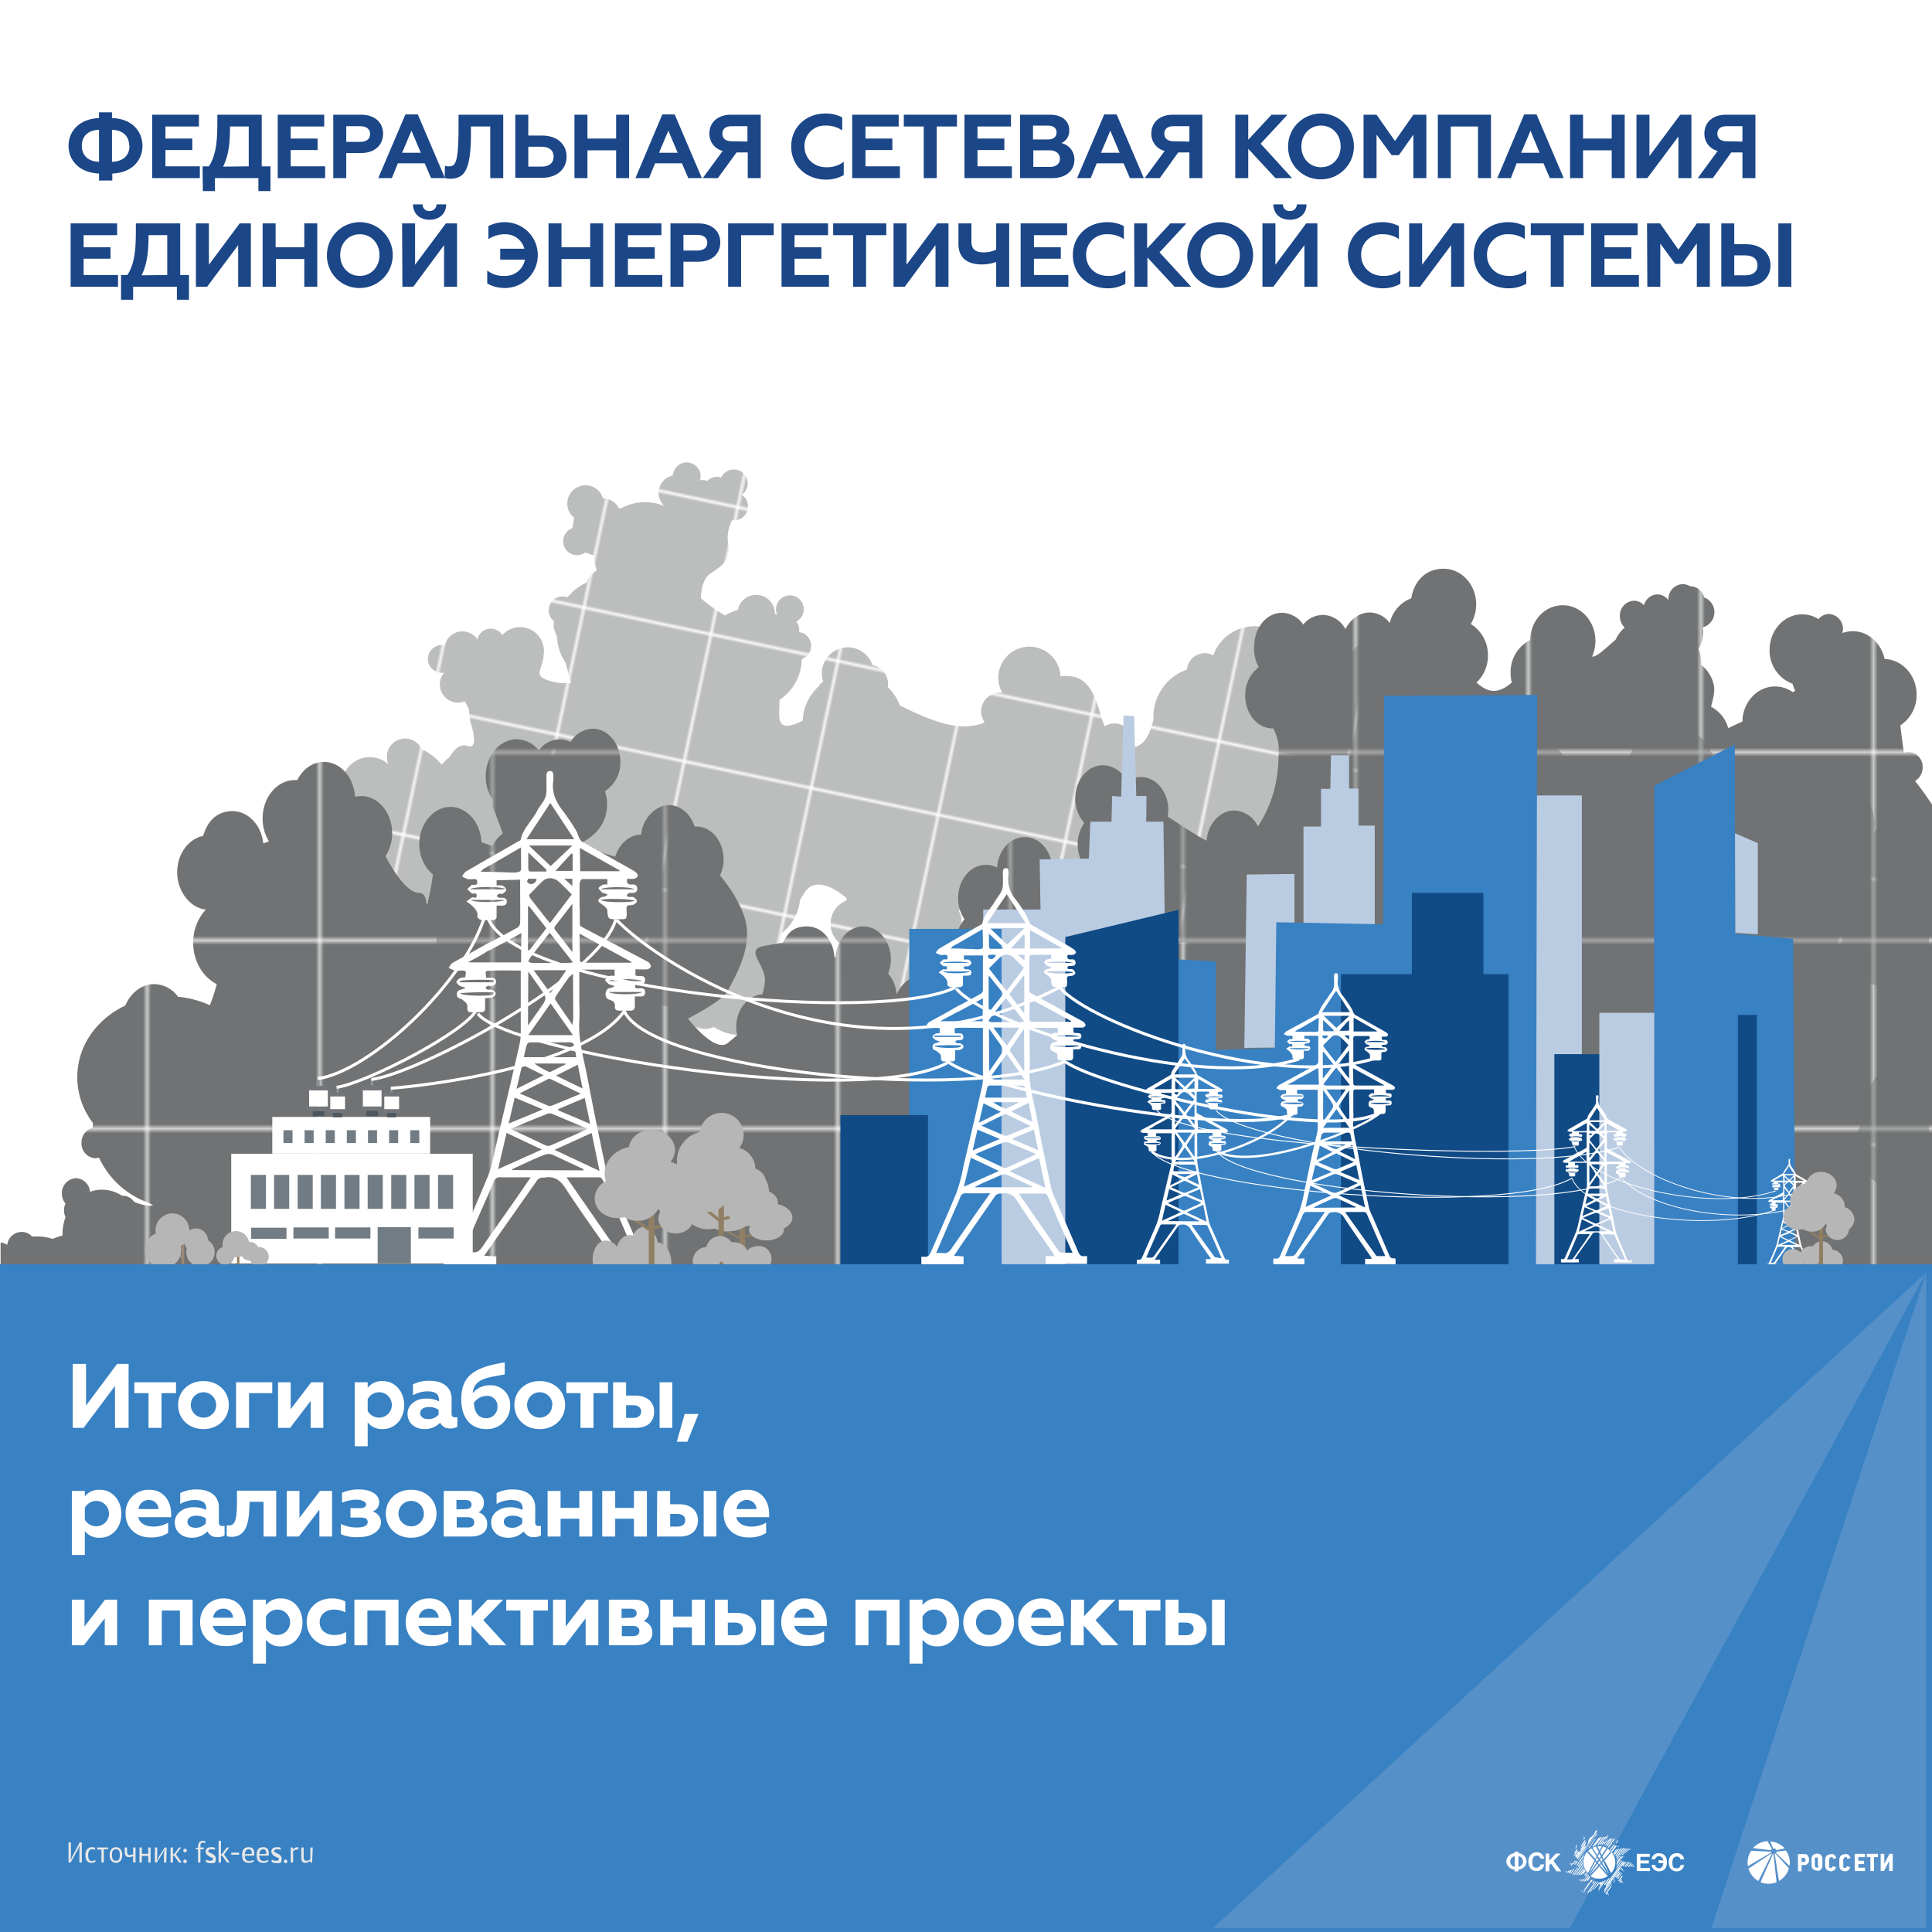 <svg xmlns="http://www.w3.org/2000/svg" xmlns:xlink="http://www.w3.org/1999/xlink" viewBox="0 0 640 640"><defs><style>.cls-1,.cls-19,.cls-20,.cls-21,.cls-22{fill:none;}.cls-2{fill:#717273;}.cls-3{clip-path:url(#clip-path);}.cls-4{opacity:0.47;fill:url(#New_Pattern_Swatch_1);}.cls-5{clip-path:url(#clip-path-2);}.cls-6{fill:url(#New_Pattern_Swatch_1-3);}.cls-7{fill:#bacce2;}.cls-8{fill:#3881c3;}.cls-9{fill:#114b86;}.cls-10{fill:#1b4687;}.cls-11{fill:#fff;}.cls-12{fill:#717c84;}.cls-13{fill:#73767a;}.cls-14{fill:#4c565e;}.cls-15{fill:#8f9292;}.cls-16{fill:#9d8977;}.cls-17{fill:#b7b6b6;}.cls-18{fill:#907f63;}.cls-19,.cls-20,.cls-21,.cls-22{stroke:#fff;stroke-miterlimit:10;}.cls-20{stroke-width:0.75px;}.cls-21{stroke-width:0.3px;}.cls-22{stroke-width:0.25px;}.cls-23{fill:#5590c9;}.cls-24{fill:#e6e7e8;}</style><clipPath id="clip-path"><rect class="cls-1" x="-0.1" y="135.8" width="639.1" height="342.13"/></clipPath><pattern id="New_Pattern_Swatch_1" data-name="New Pattern Swatch 1" width="42.4" height="42.38" patternTransform="translate(18.9 -10.8) rotate(11.9)" patternUnits="userSpaceOnUse" viewBox="0 0 42.4 42.4"><rect class="cls-1" width="42.4" height="42.38"/><rect class="cls-2" width="42.4" height="42.38"/></pattern><clipPath id="clip-path-2"><polygon class="cls-1" points="0.2 526.8 640 526.1 640 183 0.2 183.6 0.2 526.8"/></clipPath><pattern id="New_Pattern_Swatch_1-3" data-name="New Pattern Swatch 1" width="42.4" height="42.38" patternTransform="translate(-7.8 -124.2) scale(1.33 1.45)" patternUnits="userSpaceOnUse" viewBox="0 0 42.4 42.4"><rect class="cls-1" width="42.4" height="42.38"/><rect class="cls-2" width="42.4" height="42.38"/></pattern></defs><title>Artboard</title><g id="Layer_3" data-name="Layer 3"><g class="cls-3"><path class="cls-4" d="M718,378l.7-.4a14.5,14.5,0,0,0-14.3-25.2,8,8,0,0,1-1.6-6.7,6,6,0,0,0,7.2-8.7l.2-.3a6,6,0,1,0,.1-10l-1.1.9c-1.9.8-3.8,2-4.2,1.6s-2.8-1.5-2.7-4.4a6,6,0,0,0,7-8.9h0a14.5,14.5,0,1,0-26.2-6.2c-2.2,3.9-4.4,7.8-6.9,10.1-5.9,5.6-18.4.2-15.3-8,.9-2.4,1.5-3.8,1.9-4.9a6,6,0,0,0,10-4.6,14.5,14.5,0,1,0-11.3-26.4,14.6,14.6,0,0,0-3.1-.2,5.9,5.9,0,0,0-3.1-5.4,6,6,0,1,0-11.2-3.3,6,6,0,0,0-8.9,3.9h-1c-6.7-.7-11,2.6-13.5,4.7a14.5,14.5,0,0,0-28.5-5.6c-4.9.9-10.7,2.8-16.1,2.3a8.4,8.4,0,0,0-8.5-13.4,14.5,14.5,0,1,0-28.3-1.6c-4.1,6.9-7.7,8.9-7.7,8.9a88.3,88.3,0,0,0-3.3-10.2c-.8-1.8-5.1-1.2-9.1-.5a9.8,9.8,0,0,0-16.4-7.4v-.2a6,6,0,0,0-10.8,4.8c-3,2.8-7.4,6.6-9.9,6.5-4.1-.2,0,0,3.1-8.2s-5.3-3.8-9.1-5.3a6.1,6.1,0,0,1-4.2-5.2,10.3,10.3,0,1,0-9-17.3l-4.6-1a6,6,0,1,0-10.1-6.3,12.8,12.8,0,0,0-13.6,10.3c-1.9,2-4,3.7-6.2,2.5a14.5,14.5,0,1,0-26.5-11.6,5.9,5.9,0,0,0-8.7,4.7,16.6,16.6,0,0,0-11.1,16.7c-1.1,3.9-2.3,7.7-5.9,8.9l-1.3.2a6,6,0,0,0-8.9-7,20,20,0,0,1-1.1-2.8c-1.6-5.3-3.2-11.6-8.4-13.4a13.8,13.8,0,0,0-5.2-.4,10.3,10.3,0,1,0-19.3,5.5,6.2,6.2,0,0,0-5.8,9.8c-8.4,3.6-18.3-.8-28.1-5.6a16.7,16.7,0,0,0-4-6.1,6.4,6.4,0,0,0-4.4-7.1l-.7-.2a8.6,8.6,0,1,0-16.3,5.5,2.5,2.5,0,0,0-1.3,1.4,16.3,16.3,0,0,0-5.5,11.6h-.1c-9.6,4.7-7.4-1.9-7.6-6.9a16.6,16.6,0,0,0,7.4-13.6,4.6,4.6,0,0,0,0-8.7l-.9-.2a4.6,4.6,0,0,0-.9-3.5,4.6,4.6,0,1,0-6.3-2.1l-.8-.5a6.2,6.2,0,0,0-12.2-1.6v.3a16.7,16.7,0,0,0-4.3,1.9,49.3,49.3,0,0,1-8-5.7s-.1-6.1,3.1-8.2,5.5-3.6,6-6.9-1.5-4.8,1.2-10.8a4.6,4.6,0,0,0,3.2-8.4,4.6,4.6,0,1,0-6.8-5.7,4.5,4.5,0,0,0-3.9.5l-.7.6a4.6,4.6,0,0,0-2.4-.2,4.6,4.6,0,1,0-9-1.6,5.9,5.9,0,0,0-3.7,9.1l.8,1a16.5,16.5,0,0,0-14.3.8H205l-.3-.6a6,6,0,0,0-5-2.7,5.9,5.9,0,0,0-.7-1.6,6,6,0,1,0-10.1,6.6,5.9,5.9,0,0,0,1.3,1.4c-.2,1.1-.4,2.3-.6,3.4l-.7.4a4.6,4.6,0,1,0,5,7.7h0l2.8,1a16.6,16.6,0,0,0,1,4.9,14.6,14.6,0,0,0-2.6,2.4l-.8,1.7a16.7,16.7,0,0,0-6.3,4.9,4.6,4.6,0,0,0-4.5,7.9,18.9,18.9,0,0,0-.1,2.1l1.1,3a16.6,16.6,0,0,0,2.9,8.7l1.7,6.6a16.9,16.9,0,0,1-8-1c-4.4-1.6-1.3-3.6-1-8.3a7.9,7.9,0,0,0-13.7-6.5,4.5,4.5,0,0,0-8.2,1.2v.3a6,6,0,0,0-10.8,1.6v.3a4.6,4.6,0,1,0-.2,9,6,6,0,0,0,6.8,9.5l1.3,2.6.5,4.2s3.4,9.6-1,8c-2.5-.9-4.5,1.4-5.9,3.7a16.7,16.7,0,0,0-2.6,2.5,18.9,18.9,0,0,0-6.6-5.1,6,6,0,0,0-11,5,9.3,9.3,0,1,0-12,14.2l-.5.9a6.2,6.2,0,0,0,.4,6.4,16.7,16.7,0,0,0,3.3,7.3,4.6,4.6,0,1,0,2.3,8.8c-.1,1.2-.1,2.5,0,3.9.2,5,2,6,4.8,5.6l.4.8a4.6,4.6,0,0,0,8.4-2.6,16.4,16.4,0,0,1,4,0c5.2.7,7.9,2.2,9.3,3.4a16.7,16.7,0,0,0,13.6,28.2,16.6,16.6,0,0,0,24.3.2,4.5,4.5,0,0,0,6.6-1.7c6.3,1.1,18.3,3.5,23.6,4a39.8,39.8,0,0,1,8,2.2,8.2,8.2,0,0,0,11.3,5.4,16.6,16.6,0,0,0,21.6-2.9l1.5.7a5.9,5.9,0,0,0,3.5-11.4l-.9-.2a16.6,16.6,0,0,0-4-11h0a23.6,23.6,0,0,1,.7-6.2,16.6,16.6,0,0,0,5.9-9.6c.1-.5.2-1,.2-1.5l1.4-2.2c4.3-7.3,14,1.6,14,1.6v.8a8.3,8.3,0,0,0,.4,15.6l.7.2v1.5a6.2,6.2,0,1,0,8.9,8.3,8.3,8.3,0,0,0,16.4,1.3c4,0,1-2,0-5s-1.7-6.2.4-11.7a6.2,6.2,0,0,0,10.3-6.9l1.4-.3c3.7-1.6,13.1,2.4,10.8,10.1s-3.3,13.8-1.9,21.4a6,6,0,1,0,9.9,6.8l4.9-.3.6,1.1a8.3,8.3,0,0,0,10.4,3,9.8,9.8,0,1,0,18.1-7.2l.2-1.2a10.2,10.2,0,0,1,3.7-5.7l1.4.4a9.8,9.8,0,0,0,9.9-15.4,7.8,7.8,0,0,1,5.5-2.1c1.8.2,3.9,1.3,6,2.7l-.2.8A9.8,9.8,0,0,0,413,325.3l-.3,1.3a13.1,13.1,0,0,0,25.1,7.1,39.9,39.9,0,0,0,4.6,1c14.1,2.3,30,4.8,43.9.2l1.4-.6.2.3a8.4,8.4,0,1,0,7.7-12.9,29.8,29.8,0,0,1,2-4.4c2.6-4.5,4.4-7,5.7-8.2h.1a6,6,0,0,0,11-2.5c3.6-2.1,7-1.1,10,.9a14.5,14.5,0,0,0,20.5,19.6l1.2,1.2a5.9,5.9,0,0,0,1.6,7.3,6,6,0,1,0,10.5,5.2c2.5,1.7,6.7,2.3,15.8,2.1a6,6,0,0,0,7.5,8.3A14.5,14.5,0,1,0,607.8,341l-.3-.5v-.2a14.5,14.5,0,0,0-9.4-5.8,6.4,6.4,0,0,1-.9-5.1c2.6-12.4,16.8-5.3,28.9-1.4s8,10.5,5.3,16.8-5.3,5.7-10.1,12.2c-3.4,4.6-2.9,7.3-3.1,12.9a14.5,14.5,0,0,0,19.2,21.4l1.1-.8a6,6,0,0,0,5.8,1.2l1.4-.7.7,1.1a15.7,15.7,0,0,0,26.3.1l8.4.7a6,6,0,0,0,10.5,5.7A14.5,14.5,0,0,0,715,385.1l.6-.3A6,6,0,0,0,718,378Zm-31.7,7v.7a.9.9,0,0,1,0-.5ZM646.9,273.1v-.5h.2Z"/></g><g class="cls-5"><path class="cls-6" d="M825.8,401.7c0-6.5-4.8-11.8-10.8-11.8h-.1a47.2,47.2,0,0,0-1.8-6.3c4.8-1.2,8.4-5.9,8.4-11.5s-4.8-11.8-10.8-11.8A10.2,10.2,0,0,0,804,363a14.5,14.5,0,0,1-3.2-2.2,12.5,12.5,0,0,0,1.5-6c0-6.5-4.8-11.8-10.8-11.8a10.1,10.1,0,0,0-5.9,1.9,22.6,22.6,0,0,1-4.9.3,12.3,12.3,0,0,0,2.9-8,11.9,11.9,0,0,0-6.1-10.6,12.6,12.6,0,0,0-.2-8,12.2,12.2,0,0,0,3.7-8.9c0-6.5-4.8-11.8-10.8-11.8s-10.8,5.3-10.8,11.8a12.7,12.7,0,0,0,.7,4.2l-1.2,1.4c-2.4-1.8-4-2.9-3.8-2.3s-.2.3-.9-.2a12.3,12.3,0,0,0,2.9-8.1,11.8,11.8,0,0,0-6.6-10.8c1.9-2,4.2-4.4,6.7-7.2a10,10,0,0,0,4.6,1.1,10.6,10.6,0,0,0,8.9-5.1h.8c6,0,10.8-5.3,10.8-11.8a11.9,11.9,0,0,0-6.5-10.8c.2-.6.3-1.3.4-1.9h.7a10.6,10.6,0,0,0,8.8,4.9c6,0,10.8-5.3,10.8-11.8s-4.8-11.8-10.8-11.8h-.2a10.6,10.6,0,0,0-8.8-4.9l-1.9.2a215.8,215.8,0,0,1-1.8-22,55.7,55.7,0,0,0-.7-7.3,12.1,12.1,0,0,0,4.9-9.8c0-6.5-4.8-11.8-10.8-11.8a10.8,10.8,0,0,0-9.7,6.7,60.9,60.9,0,0,0-9.9,1.3c-.7-5.8-5.2-10.3-10.7-10.3a10.5,10.5,0,0,0-8.3,4.2h-.8a4.4,4.4,0,0,0-2.9,1.1,10.3,10.3,0,0,0-7.4-3.2c-6,0-10.8,5.3-10.8,11.8a11.7,11.7,0,0,0,7.9,11.3l.2.8c-5.9.1-10.7,5.3-10.7,11.8s4.8,11.8,10.8,11.8a10.2,10.2,0,0,0,6.5-2.4c-1.4,7-3.7,9.9-7.2,12.1a10,10,0,0,0-4.3-1,10.9,10.9,0,0,0-10,7.3l-2.1-.2c-6,0-10.8,5.3-10.8,11.8a12,12,0,0,0,5.3,10.1c2,4.3,4.9,8.3,4.9,11.9,0,8.1-12.3,8.1-12.3,8.1s-15,4.6-17,4.6-17.4-12.7-27.1-27c-2.5-3.8-4.3-6.1-5.6-7.8a5.2,5.2,0,0,0,2.5-4.5,4.9,4.9,0,0,0-4.7-5.1,4.3,4.3,0,0,0-1.5.3c-.3-2.1-.7-5-1.2-9.1a12,12,0,0,0,5.4-10.2c0-6.4-4.7-11.6-10.6-11.8-1.1-5.2-5.4-9.2-10.5-9.2a10,10,0,0,0-3.5.6,5.5,5.5,0,0,0,.2-1.2,4.9,4.9,0,0,0-4.7-5.1,4.5,4.5,0,0,0-3.4,1.7,10.1,10.1,0,0,0-5.4-1.6c-6,0-10.8,5.3-10.8,11.8a11.7,11.7,0,0,0,7.6,11.2,12.2,12.2,0,0,0,.9,2.3l-.8.5a10.1,10.1,0,0,0-5.9-1.9c-5.9,0-10.7,5.2-10.8,11.6l-4.7,2.2a11.5,11.5,0,0,0-5.7-7.1c.7-2.6,1.4-5.3.9-7.3a11.6,11.6,0,0,0-4.2-6.6v-.2a12.6,12.6,0,0,0-.8-5,12.4,12.4,0,0,0,1.5-5.5,13,13,0,0,0-.1-1.7,5.2,5.2,0,0,0,.4-9.9,4.8,4.8,0,0,0-4.5-3.7h-.2a4.4,4.4,0,0,0-2.4-.7,4.9,4.9,0,0,0-4.7,5.1h-.2a4.5,4.5,0,0,0-3.4-1.7,4.7,4.7,0,0,0-4.5,3.6,4.5,4.5,0,0,0-3.3-1.5,4.9,4.9,0,0,0-4.7,5.1,5.3,5.3,0,0,0,1.6,3.8,11.6,11.6,0,0,0-3,4c-3.3,2.8-6.2,5.8-7.8,5.6a12.6,12.6,0,0,0,1.1-5.2c0-6.5-4.8-11.8-10.8-11.8s-10.7,5.1-10.8,11.5a11.9,11.9,0,0,0-6.5,10.8,12.7,12.7,0,0,0,.4,3.3c-5,4.3-8.3,3-11.7,0a12.2,12.2,0,0,0,3.8-9,12,12,0,0,0-5.7-10.4,12.5,12.5,0,0,0,1.8-6.5c0-6.5-4.8-11.8-10.8-11.8s-9.8,4.2-10.7,9.8a11.4,11.4,0,0,0-7.1,8.2,8.6,8.6,0,0,0-6.4-3.5c-3.5-.1-6.6,2.1-8.3,5.5a8.8,8.8,0,0,0-7.2-4.7,8.5,8.5,0,0,0-6.8,3.2,8.7,8.7,0,0,0-6.7-3.9c-5.1-.2-9.3,4.5-9.5,10.6A12.2,12.2,0,0,0,417,221a11.5,11.5,0,0,0-4.5,9c-.2,6,3.7,11.1,8.8,11.3h.5a16,16,0,0,1,1.8,6.3c0,8.2-.7,16.4-6.9,26.2a9,9,0,0,0-7.5-5.3c-4.9-.2-9.1,4.3-9.5,10-4.3-2.2-8.8-5.4-12.9-8a13,13,0,0,0,.2-1.8c.2-6-3.7-11.1-8.8-11.3a8,8,0,0,0-4.9,1.5,9,9,0,0,0-7.6-5.4c-5.1-.2-9.3,4.5-9.5,10.6a11.9,11.9,0,0,0,3,8.5,12.2,12.2,0,0,0-2.2,6.6c-.2,4.9,2.4,9.1,6,10.6l.7,1c-2,3.1-4.6,6.2-7.2,6.2a20.4,20.4,0,0,1-8.5-2l-1-.6a12.4,12.4,0,0,0,1.6-5.8c.2-6-3.7-11.1-8.8-11.3s-9.1,4.3-9.5,10.1a7.9,7.9,0,0,0-3.4-.9c-5.1-.2-9.3,4.5-9.5,10.6a12.2,12.2,0,0,0,2.1,7.4,12,12,0,0,0-2.8,7.4,12.8,12.8,0,0,0,.4,3.5,93.8,93.8,0,0,0-4.6,8.2l-1.2,2.2a8.3,8.3,0,0,0-5.6-2.6c-3.8-.1-7.1,2.5-8.7,6.3a11.7,11.7,0,0,0-2.8-7,12.6,12.6,0,0,0,.9-4.3c.2-6-3.7-11.1-8.8-11.3s-9.2,4.4-9.5,10.4l-.4-.5c-.4-5.4-4.1-9.8-8.8-9.9s-6.5,2-8.2,5.3l-6,1.1c-7.1,1.2,0,5.8,0,11.5a15.3,15.3,0,0,1-.9,4.6c-4.7.3-8.5,4.9-8.6,10.5a12.9,12.9,0,0,0,.3,3l-3.1,2.6c-4.4,3.5-13.2-8.1-13.2-8.1s11.5-5.8,13.2-9.2,5.3-9.2,6.2-16.1-1.8-11.5-4.4-16.1a63,63,0,0,0-4.4-6,12.5,12.5,0,0,0,1.2-4.9c.2-6-3.7-11.1-8.8-11.3h-.8c-1.3-4.1-4.6-7.1-8.6-7.1s-8.7,4.3-9.1,9.8c-4,0-7.3,3.1-8.6,7.3a110.7,110.7,0,0,1-12.2-4.2s9.5-3.3,9.5-13.1a14.2,14.2,0,0,0-.7-4.4,11.3,11.3,0,0,0,5.1-9.8c0-6-4.1-10.9-9.2-10.9a8.8,8.8,0,0,0-7.3,4.4,7.9,7.9,0,0,0-3.6-.9,8.6,8.6,0,0,0-6.9,3.7,9.6,9.6,0,0,0-7.3-3.7c-5.7,0-10.3,5.5-10.3,12.3a13.8,13.8,0,0,0,2.3,7.7,16.7,16.7,0,0,0,.1,2.5l3.3,8.7a11.5,11.5,0,0,0-3.5,4.1l-1.3-.4-2.3-.8c-.3-6.5-4.8-11.7-10.3-11.7s-10.3,5.5-10.3,12.3a13.1,13.1,0,0,0,4.5,10.1c-.3,2.2-.6,4.3-1,6.1-1.8,8.1,0,0-3.5,0s-7.7-5.5-11.2-12.2a13.8,13.8,0,0,0,2.2-7.6c0-6.8-4.6-12.3-10.3-12.3l-2,.2c-.4-6.4-4.8-11.5-10.3-11.5-3.8,0-7,2.4-8.8,6h-.8c-5.9,0-10.7,5.7-10.7,12.7a14.3,14.3,0,0,0,2.1,7.6l-1.9.7c-.6-6.1-5-10.7-10.2-10.7s-8.3,3.4-9.7,8.2c-4.9,1-8.6,6-8.6,12.1s4.2,11.8,9.5,12.3a16,16,0,0,0-4.2,11c0,6.1,3.2,11.4,7.8,13.7a50.5,50.5,0,0,1-2.3,7,32.4,32.4,0,0,0-10.5-2.8,10,10,0,0,0-7.9-4.2c-4.2,0-7.8,2.9-9.6,7.1-9.5,4.5-15.9,13.4-15.9,23.7a24.8,24.8,0,0,0,5.2,15.2c0,.5-.1,1.1-.1,1.6a5,5,0,0,0-3.7,5,4.9,4.9,0,0,0,4.7,5.1l1.1-.2a28.7,28.7,0,0,0,16.6,15l1.3.8c-2.6.5-6.3-1.2-6.3-1.2a4.5,4.5,0,0,0-4-2,12,12,0,0,0-6.6-2,11.8,11.8,0,0,0-4,.7,4.8,4.8,0,0,0-4.6-4.5,4.9,4.9,0,0,0-4.7,5.1,5.3,5.3,0,0,0,1.2,3.3,5.3,5.3,0,0,0,0,4.5,16.8,16.8,0,0,0-1,5.9v.2l-.9.2-2.4.9a15.9,15.9,0,0,0-4.8-.8H10.6A4.5,4.5,0,0,0,7,408.1a4.8,4.8,0,0,0-4.6,4.3,4.4,4.4,0,0,0-2.5-.8,4.7,4.7,0,0,0-4.4,3.3c-3.6,1.9-6.2,6.2-6.2,11.3s3.6,10.9,8.3,12.1a17,17,0,0,0,14.8,9.2,17.1,17.1,0,0,0,15.3-10.1H791.4l.9-.9a10.5,10.5,0,0,0,8.3,4.2c5.3,0,9.7-4.1,10.6-9.6h1.3c6,0,10.8-5.3,10.8-11.8a12.4,12.4,0,0,0-2.5-7.6A12,12,0,0,0,825.8,401.7Z"/></g><path class="cls-7" d="M412.2,347.2l.8-57.5,15.8-.2v16.3h3v-32h5.8V261.3h3.1l.2-11.1h6v11h3.1v12.3h5.4v73.5S412.2,346.9,412.2,347.2Z"/><polygon class="cls-7" points="582.3 309.5 574.8 309 574.7 276 582.3 279.3 582.3 309.5"/><polygon class="cls-7" points="344.7 302.2 344.4 284.7 360.7 284.4 361.2 272.2 368.2 272.2 368.4 263.7 371.4 263.9 372.2 237 375.7 237.2 376.4 263.7 379.8 263.7 379.7 272.2 385.4 272.2 387.4 418.4 344.9 419.2 344.7 302.2"/><rect class="cls-7" x="508.7" y="263.5" width="15.3" height="155.67"/><polygon class="cls-8" points="508.8 419.2 509.2 230.2 458.5 230.5 458.2 306.2 422.8 305.5 422.3 347.2 402.8 347.8 402.8 318.5 390.2 317.8 389.2 419.2 508.8 419.2"/><rect class="cls-9" x="444.2" y="322.7" width="55.5" height="96.5"/><rect class="cls-9" x="514.9" y="349.2" width="53.5" height="70"/><polygon class="cls-8" points="548 260.3 574.7 246.6 574.8 309.3 594 311 594.7 419.2 547.9 419.1 548 260.3"/><rect class="cls-9" x="575.7" y="336.2" width="6.3" height="83"/><rect class="cls-7" x="529.8" y="335.5" width="18.2" height="83.67"/><rect class="cls-9" x="467.7" y="295.8" width="23.7" height="123.33"/><rect class="cls-7" x="325.7" y="301.3" width="42.8" height="117.84"/><rect class="cls-8" x="301.2" y="307.7" width="30.6" height="111.5"/><rect class="cls-9" x="278.4" y="369.4" width="29" height="49.75"/><polygon class="cls-9" points="352.9 310.4 390.4 301.4 390.4 419.2 352.9 419.2 352.9 310.4"/><path class="cls-10" d="M32.8,57.5c-6.8-.3-10.1-4.6-10.1-9.2s3.3-8.9,10.1-9.2V37.2h4.3v1.9c6.8.2,10.1,4.6,10.1,9.2S44,57.2,37.2,57.5v2.3H32.8Zm0-14.5c-3.7.1-5.7,2.2-5.7,5.3s2,5.2,5.7,5.3Zm10,5.3c0-3.1-2-5.2-5.7-5.3V53.6C40.9,53.5,42.9,51.4,42.9,48.3Z"/><path class="cls-10" d="M50.4,38H65.9v3.9H54.8v4h8.9v3.8H54.8v5.4H66.2V59H50.4Z"/><path class="cls-10" d="M67.1,55.1h2.1c1.9-2.9,2.8-6.7,2.8-13.8V38H86.7V55.1h2.9v8.2h-4V59H71.2v4.3h-4Zm15.3,0V41.9H76.2c0,4.4-.2,9.1-2.3,13.3Z"/><path class="cls-10" d="M92,38h15.4v3.9H96.3v4h8.9v3.8H96.3v5.4h11.4V59H92Z"/><path class="cls-10" d="M110.4,38h9.2c4.6,0,7.3,2.6,7.3,6.3s-2.7,6.4-7.3,6.4h-4.9V59h-4.3Zm8.9,9c2,0,3.3-.9,3.3-2.6s-1.3-2.6-3.3-2.6h-4.6V47Z"/><path class="cls-10" d="M134.3,37.9h4.1l9,21.1h-4.6l-2.1-4.9h-8.9L129.8,59h-4.5Zm5.1,12.7-3.1-7.3-3.1,7.3Z"/><path class="cls-10" d="M147.4,54.9a4.2,4.2,0,0,0,1.5.2c2.4,0,2.8-2.8,3-11V38h14.8V59h-4.3V41.9h-6.4v4.3c-.3,9.7-1.9,13-6.9,13a4.9,4.9,0,0,1-1.8-.3Z"/><path class="cls-10" d="M170.7,38H175v6.9h4.6c5.1,0,8.1,3,8.1,7s-3.1,7-8.1,7h-8.9Zm8.7,17.2c2.5,0,4-1.2,4-3.3s-1.5-3.3-4-3.3H175v6.6Z"/><path class="cls-10" d="M190.3,38h4.3v7.9h9.5V38h4.3V59h-4.3V49.8h-9.5V59h-4.3Z"/><path class="cls-10" d="M219.4,37.9h4.1l9,21.1H228l-2.1-4.9H217L215,59h-4.5Zm5.1,12.7-3.1-7.3-3.1,7.3Z"/><path class="cls-10" d="M239.4,50a5.8,5.8,0,0,1-4.4-5.8c0-3.6,2.7-6.2,7.2-6.2H252V59h-4.3V50.5H244L237.8,59h-5Zm8.2-3.1V41.8h-5.2c-2,0-3.1.9-3.1,2.5s1.2,2.5,3.1,2.5Z"/><path class="cls-10" d="M262.1,48.5c0-6.4,4.9-10.9,11.4-10.9a11.6,11.6,0,0,1,5.5,1.3v4.3a9.3,9.3,0,0,0-5.5-1.6,6.7,6.7,0,0,0-7,6.9c0,4,3.1,6.9,7.2,6.9a9,9,0,0,0,5.8-1.8v4.4a11.8,11.8,0,0,1-6,1.5C267,59.4,262.1,54.9,262.1,48.5Z"/><path class="cls-10" d="M282.3,38h15.4v3.9H286.7v4h8.9v3.8h-8.9v5.4h11.4V59H282.3Z"/><path class="cls-10" d="M317,38v3.9h-6.7V59H306V41.9h-6.6V38Z"/><path class="cls-10" d="M319.5,38h15.4v3.9H323.8v4h8.9v3.8h-8.9v5.4h11.4V59H319.5Z"/><path class="cls-10" d="M337.9,38h9.9c3.7,0,6.4,1.8,6.4,5.2a4.4,4.4,0,0,1-2.6,4.2,5.5,5.5,0,0,1,4.3,5.6c0,3.5-2.8,6-7.3,6H337.9Zm9.2,8.2c1.8,0,2.9-.8,2.9-2.3s-1.1-2.3-2.9-2.3h-4.9v4.6Zm.6,9.1c2.1,0,3.4-1,3.4-2.7s-1.3-2.8-3.4-2.8h-5.4v5.5Z"/><path class="cls-10" d="M365.8,37.9h4.1l9,21.1h-4.6l-2.1-4.9h-8.9L361.3,59h-4.5Zm5.1,12.7-3.1-7.3-3.1,7.3Z"/><path class="cls-10" d="M385.8,50a5.8,5.8,0,0,1-4.4-5.8c0-3.6,2.7-6.2,7.2-6.2h9.7V59H394V50.5h-3.7L384.2,59h-5Zm8.2-3.1V41.8h-5.2c-2,0-3.1.9-3.1,2.5s1.2,2.5,3.1,2.5Z"/><path class="cls-10" d="M409.2,38h4.3v8.3l7.7-8.3h5.3l-8.9,9.6L428,59h-5.5l-9-9.7V59h-4.3Z"/><path class="cls-10" d="M426.7,48.5a10.9,10.9,0,1,1,10.9,10.9A10.7,10.7,0,0,1,426.7,48.5Zm17.4,0c0-4-2.8-6.9-6.5-6.9s-6.5,2.9-6.5,6.9,2.8,6.9,6.5,6.9S444.1,52.5,444.1,48.5Z"/><path class="cls-10" d="M451.7,38H456l6.1,8.7,6.1-8.7h4.3V59h-4.3V44.6l-4.8,6.8h-2.4L456,44.6V59h-4.3Z"/><path class="cls-10" d="M476.3,38h17.6V59h-4.3V41.9h-9V59h-4.3Z"/><path class="cls-10" d="M504.9,37.9h4.1l9,21.1h-4.6l-2.1-4.9h-8.9L500.5,59h-4.5ZM510,50.6,507,43.3l-3.1,7.3Z"/><path class="cls-10" d="M520.1,38h4.3v7.9h9.5V38h4.3V59h-4.3V49.8h-9.5V59h-4.3Z"/><path class="cls-10" d="M542.1,38h4.3V51.7L556.6,38h3.7V59H556V45.2L545.7,59h-3.6Z"/><path class="cls-10" d="M569,50a5.8,5.8,0,0,1-4.4-5.8c0-3.6,2.7-6.2,7.2-6.2h9.7V59h-4.3V50.5h-3.7L567.4,59h-5Zm8.2-3.1V41.8h-5.2c-2,0-3.1.9-3.1,2.5s1.2,2.5,3.1,2.5Z"/><path class="cls-10" d="M23.4,74H38.8v3.9H27.7v4h8.9v3.8H27.7v5.4H39.1V95H23.4Z"/><path class="cls-10" d="M40.1,91.1h2.1c1.9-2.9,2.8-6.7,2.8-13.8V74H59.7V91.1h2.9v8.2h-4V95H44.1v4.3h-4Zm15.3,0V77.9H49.2c0,4.4-.2,9.1-2.3,13.3Z"/><path class="cls-10" d="M64.9,74h4.3V87.7L79.4,74h3.7V95H78.9V81.2L68.6,95H64.9Z"/><path class="cls-10" d="M87,74h4.3v7.9h9.5V74h4.3V95h-4.3V85.8H91.4V95H87Z"/><path class="cls-10" d="M108.3,84.5a10.9,10.9,0,1,1,10.9,10.9A10.7,10.7,0,0,1,108.3,84.5Zm17.4,0c0-4-2.8-6.9-6.5-6.9s-6.5,2.9-6.5,6.9,2.8,6.9,6.5,6.9S125.7,88.5,125.7,84.5Z"/><path class="cls-10" d="M133.2,74h4.3V87.7L147.7,74h3.7V95h-4.3V81.2L136.9,95h-3.6Zm3.6-6.3H140a2.1,2.1,0,0,0,2.3,2.2,2.2,2.2,0,0,0,2.3-2.2h3.2c0,3.2-2.4,5.1-5.5,5.1S136.9,71,136.8,67.7Z"/><path class="cls-10" d="M161.4,93.9V89.6a8.7,8.7,0,0,0,5.9,1.8,6.6,6.6,0,0,0,6.6-5.4h-8.2V82.4h8a6.4,6.4,0,0,0-6.3-4.8,10,10,0,0,0-5.6,1.6V74.9a11.8,11.8,0,0,1,5.5-1.3,10.9,10.9,0,1,1-.1,21.8A11.7,11.7,0,0,1,161.4,93.9Z"/><path class="cls-10" d="M181.7,74H186v7.9h9.5V74h4.3V95h-4.3V85.8H186V95h-4.3Z"/><path class="cls-10" d="M203.7,74h15.4v3.9H208v4h8.9v3.8H208v5.4h11.4V95H203.7Z"/><path class="cls-10" d="M222.1,74h9.2c4.6,0,7.3,2.6,7.3,6.3s-2.7,6.4-7.3,6.4h-4.9V95h-4.3Zm8.9,9c2,0,3.3-.9,3.3-2.6s-1.3-2.6-3.3-2.6h-4.6V83Z"/><path class="cls-10" d="M241.2,74h15.1v3.9H245.5V95h-4.3Z"/><path class="cls-10" d="M258.9,74h15.4v3.9H263.2v4h8.9v3.8h-8.9v5.4h11.4V95H258.9Z"/><path class="cls-10" d="M293.6,74v3.9h-6.7V95h-4.3V77.9H276V74Z"/><path class="cls-10" d="M296,74h4.3V87.7L310.5,74h3.7V95h-4.3V81.2L299.7,95H296Z"/><path class="cls-10" d="M330,86.8a15.4,15.4,0,0,1-4.7.8c-4.9,0-7.8-2.2-7.8-6.8V74h4.3v6c0,2.7,1.5,3.6,4,3.6a9.5,9.5,0,0,0,4.2-.9V74h4.3V95H330Z"/><path class="cls-10" d="M338.1,74h15.4v3.9H342.5v4h8.9v3.8h-8.9v5.4h11.4V95H338.1Z"/><path class="cls-10" d="M355.4,84.5c0-6.4,4.9-10.9,11.4-10.9a11.6,11.6,0,0,1,5.5,1.3v4.3a9.3,9.3,0,0,0-5.5-1.6,6.7,6.7,0,0,0-7,6.9c0,4,3.1,6.9,7.2,6.9a9,9,0,0,0,5.8-1.8v4.4a11.8,11.8,0,0,1-6,1.5C360.3,95.4,355.4,90.9,355.4,84.5Z"/><path class="cls-10" d="M375.7,74H380v8.3l7.7-8.3H393l-8.9,9.6L394.6,95h-5.5l-9-9.7V95h-4.3Z"/><path class="cls-10" d="M393.3,84.5a10.9,10.9,0,1,1,10.9,10.9A10.7,10.7,0,0,1,393.3,84.5Zm17.4,0c0-4-2.8-6.9-6.5-6.9s-6.5,2.9-6.5,6.9,2.8,6.9,6.5,6.9S410.7,88.5,410.7,84.5Z"/><path class="cls-10" d="M418.2,74h4.3V87.7L432.7,74h3.7V95h-4.3V81.2L421.8,95h-3.6Zm3.6-6.3H425a2.1,2.1,0,0,0,2.3,2.2,2.2,2.2,0,0,0,2.3-2.2h3.2c0,3.2-2.4,5.1-5.5,5.1S421.9,71,421.8,67.7Z"/><path class="cls-10" d="M446.5,84.5c0-6.4,4.9-10.9,11.4-10.9a11.6,11.6,0,0,1,5.5,1.3v4.3a9.3,9.3,0,0,0-5.5-1.6,6.7,6.7,0,0,0-7,6.9c0,4,3.1,6.9,7.2,6.9a9,9,0,0,0,5.8-1.8v4.4a11.8,11.8,0,0,1-6,1.5C451.5,95.4,446.5,90.9,446.5,84.5Z"/><path class="cls-10" d="M466.8,74h4.3V87.7L481.3,74H485V95h-4.3V81.2L470.4,95h-3.6Z"/><path class="cls-10" d="M488.2,84.5c0-6.4,4.9-10.9,11.4-10.9a11.6,11.6,0,0,1,5.5,1.3v4.3a9.3,9.3,0,0,0-5.5-1.6,6.7,6.7,0,0,0-7,6.9c0,4,3.1,6.9,7.2,6.9a9,9,0,0,0,5.8-1.8v4.4a11.8,11.8,0,0,1-6,1.5C493.1,95.4,488.2,90.9,488.2,84.5Z"/><path class="cls-10" d="M524.7,74v3.9H518V95h-4.3V77.9h-6.6V74Z"/><path class="cls-10" d="M527.1,74h15.4v3.9H531.5v4h8.9v3.8h-8.9v5.4h11.4V95H527.1Z"/><path class="cls-10" d="M545.6,74h4.3l6.1,8.7,6.1-8.7h4.3V95h-4.3V80.6l-4.8,6.8h-2.4l-4.9-6.7V95h-4.3Z"/><path class="cls-10" d="M570.2,74h4.3v6.9h3.9c5.1,0,8.1,3,8.1,7s-3,7-8.1,7h-8.2Zm8,17.2c2.5,0,4-1.2,4-3.3s-1.5-3.3-4-3.3h-3.7v6.6ZM589.1,74h4.3V95h-4.3Z"/><path class="cls-11" d="M214.8,416.1c-1.4.2-2-.4-2.6-1.7-3-7.1-6.1-14.1-9.2-21.2a30.3,30.3,0,0,1-2.2-5.5c-2.1-10-4.2-20.1-6.1-30.2-1.2-6.5-3.2-12.8-2.8-19.6.1-1.9.1-3.9,0-5.8v-8.8s0-.9,0-1.3a1.1,1.1,0,0,1,.8-.8h10.9v2.1a4.3,4.3,0,0,0-1.7,0,6.6,6.6,0,0,0-1.5,1.4,8.4,8.4,0,0,0,1.3,1.3c.5.3,1.8.5,1.8.7s-1.2.6-1.8.7-1.4,1.3-1,2.7,2.5,1,2.8,2.2h0a1.4,1.4,0,0,1,.2,1c-.1,1.1.4,1.5,1.5,1.5h3.6c1.1,0,1.5-.5,1.5-1.6s0-2.1,0-3.1h.9c1-.1,2.4.4,2.5-1.3s-1.4-1.4-2.4-1.4-1.1-.4-.8-1.2,3.1.6,3.2-1.5-2.2-1-3.2-1.6v-2c1.4,0,2.6.1,3.9,0a1.6,1.6,0,0,0,1.2-.9c.1-.4-.3-.9-.6-1.3s-.4-.3-.6-.4L193,307.2c-.4-.2-.9-.5-.9-.8s-.1-3.5,0-5.3H192v-6.4c0-.1,0-.1,0-.2v-1.9h.1c0-.1,0-.2,0-.4s.5-1,.8-1h8.3v1.8a4.5,4.5,0,0,0-1.6.1c-.5.3-1.4.9-1.3,1.2s.8,1,1.3,1.5h.3c.5.2,1.3.4,1.3.6s-.9.7-1.4.7-1.4.4-1.6,1.2,2.9,1.9,3,3.3a4,4,0,0,1,0,.6c.3,2.3.4,2.3,3,2.3h1.5c1.8,0,1.9-.1,1.9-2s-.2-1.8.1-2.3,1.4-.2,2.1-.5,1.2-.8,1.2-1.2a2.3,2.3,0,0,0-1.2-1.3c-.4-.2-1.1,0-1.6-.1s-.6-.4-.5-.5a1.1,1.1,0,0,1,.5-.7,1.9,1.9,0,0,1,.9-.1c1,0,2-.1,2-1.4s-1-1.5-2-1.4-1.7-.5-1.3-1.9a12.2,12.2,0,0,0,2.3,0,1.8,1.8,0,0,0,1.2-.9c.1-.3-.3-.9-.6-1.2a15.4,15.4,0,0,0-2.1-1.3l-15.5-8.7a3.2,3.2,0,0,1-1.1-1.2c-.5-.9-.7-2-1.3-2.9a70.1,70.1,0,0,0-4.4-6.5c-2.3-3-3.6-6.1-3-9.9a8.4,8.4,0,0,0,0-1.3c0-.8,0-1.8-1.1-1.8s-1.2,1-1.2,1.8.1,3.6,0,5.3a6.5,6.5,0,0,1-.8,2.6c-.7,1.2-1.7,2.3-2.3,3.6-1.7,3.2-4.6,5.7-5.4,9.4-.1.3-.5.5-.8.6-3.6,2.1-16.1,9.2-17.5,10.1a5.6,5.6,0,0,0-1.1,1.5,9,9,0,0,0,1.8.9,7.1,7.1,0,0,0,1.9,0c.7,0,1.3,0,1.3,1s-.5.9-1.2.9h-.6l-1.5,1.4a12.7,12.7,0,0,0,1.4,1.4c.5.4,1.7-.5,1.7.8s-1.1.3-1.6.6l-1.8,1.3s4.4,2.7,3.6,5a1.7,1.7,0,0,0,1.2,1.1,32.9,32.9,0,0,0,3.8.1,1.2,1.2,0,0,0,1.4-1.4c0-1.1,0-2.1,0-3.4h1.8c.8,0,1.6-.3,1.6-1.3s-.7-1.3-1.6-1.3h-1a3.1,3.1,0,0,1-.8-.6c.2-.2.5-.6.7-.7s1.1.1,1.4-.1,1.2-.9,1.1-1.2a2.2,2.2,0,0,0-1.2-1.4,5.6,5.6,0,0,0-2-.1v-1.7l7.8-.2v3.1c0,3.8.1,7.5,0,11.3a2.1,2.1,0,0,1-.9,1.5l-8.3,4.5h-.2l-2.1,1.1h0l-3.7,2.1-7.1,3.9c-.6.3-.9,1.1-1.4,1.7a14.3,14.3,0,0,0,2.1.9,7,7,0,0,0,1.8,0c2,0,2,0,1.6,2.3a4.6,4.6,0,0,0-1.7.2c-.5.3-1.2.9-1.2,1.3s.7,1,1.2,1.3,1.8.5,1.8.6-1.2.6-1.8.7-1.5,1-.8,2.5l1.5.7c1.1.9,1.9,1.4,1.7,2.6a1.7,1.7,0,0,0,.6,1.6h3.9a1.2,1.2,0,0,0,1.4-1.4c0-1.1,0-2.1,0-3.3a8.8,8.8,0,0,0,2.4-.2c.5-.2,1.1-.8,1.1-1.3s-.7-1-1.1-1.2-1,0-1.5-.1-.6-.4-.8-.6a3,3,0,0,1,.8-.6,3.3,3.3,0,0,1,1,0c1,0,1.7-.4,1.7-1.4s-.7-1.3-1.6-1.3H161c.2-1-.7-2.3.7-2.3,3.5-.2,7.1-.1,10.8-.1,0,.7,0,1.3,0,1.9,0,6.4,0,12.8,0,19.3a15.3,15.3,0,0,1-.4,3.2c-.8,3.8-1.8,7.6-2.6,11.4L164.4,379c-.8,3.4-1.3,6.9-2.6,10.2-3.4,8.4-7.2,16.7-10.7,25-.6,1.3-1.2,2.3-2.9,2a3.6,3.6,0,0,0-1.1.1l-.2,3.2h17.5v-3.3l-4-.2,3.2-4.6,14.4-20.5a3.2,3.2,0,0,1,1.4-.8h.9c3.2-.6,5.2.7,7,3.5,4.7,7.2,9.7,14.2,14.7,21.3a10,10,0,0,1,.6,1.1l-3.7.2v3.3H216v-3.3Zm-2.1-87.5c-.6.9-9.5,1.1-11.1,0Zm.1-3.6H201.7C203,324,211.9,324.2,212.9,325.1ZM192,309.3l17.1,9.3v.3H193.5c-1.1,0-1.5-.3-1.4-1.4C192.1,314.9,192,312.3,192,309.3Zm18.2-10.9c-1.2.7-10.4.6-11.2-.3C201.2,297.5,209.5,297.8,210.2,298.4Zm0-3.8H199C199.9,293.7,208.8,293.6,210.2,294.6Zm-18.1-13.7,13.1,7.4v.3h-13Zm-24.9,17.2c-1.1.9-10.1,1-11.3,0Zm.1-3.5H155.7C156.8,293.6,165.9,293.6,167.3,294.5Zm5.3-6.5c0,.2-.4.6-.6.7a9,9,0,0,1-3.3.2l-6.7-.2h-2.8l.9-.9H160l3.3-1.8,9.3-5.4C172.6,283.3,172.6,285.7,172.6,288Zm-9.1,40.6v.6a4,4,0,0,1-1,.4c-4,.3-9.4.1-10.1-.7A108.9,108.9,0,0,1,163.4,328.7Zm0-4v.7H152.4v-.5C156.1,324.4,159.8,324.6,163.5,324.6Zm9.1-5.9H155.3v-.2l3-1.6h0l1.4-.8,1.3-.8a4.5,4.5,0,0,1,1.4-.7l2.2-1.2h0l3.6-1.9.9-.5h0l3.6-2Zm26,69.1-14.9-7,12.3-5.6Zm-16.1-30.4,9.9,4.8-9.7,4a1.8,1.8,0,0,1-1.3-.1l-9.3-4,9.6-4.8A1.1,1.1,0,0,1,182.5,357.5Zm-5.4-5.2h10.2v.3l-4.6,2.3a1.3,1.3,0,0,1-1,.1A28.8,28.8,0,0,1,177,352.3Zm5.6,16.6,11.9,5-2.6,1.3-9.5,4.2a2.3,2.3,0,0,1-1.6.1l-10.8-5.1-.8-.5,5.7-2.4,6.2-2.5A2.3,2.3,0,0,1,182.7,368.9Zm12.8,3.4-10.6-4.5v-.4l8.8-3.7ZM193,360.6l-8.8-4.3,7.2-3.6ZM182.3,266l7.9,12H174.4Zm-7,30.4,4.1-4.2h.1a3.4,3.4,0,0,1,3.4-1.2,4.5,4.5,0,0,1,1.9.8c1.4,1.2,4.6,4.5,4.6,4.5l-7.2,9.5-1.1-1.3-5.4-6.9C175.5,297.3,175.2,296.5,175.3,296.4Zm-.4-5.3h2.8c.1.2-.1.2,0,.4s-1,1.9-2.4,1.2S175.1,291.5,174.9,291.1Zm8.9,15.8,5.8-7.5v16l-5.8-7.5A1.1,1.1,0,0,1,183.8,306.9Zm3.1-15.8h2.7v2.4Zm-2.9-2.6,5.3-5.8.4.2v5.6Zm-1.6-1.6-7.2-6.8h14.4Zm-1.4,1.2v.6h-5.5c-.2,0-.5-.6-.5-.9s0-3.3,0-5.4Zm-6.1,12.2.3-.2,5.8,7.4-5.8,7.5-.3-.2Zm.1,21.5,4.1,5.8c2.1,3.1,2.1,3.2-.1,6.3l-4.1,5.8Zm1.8-.4h10.8l-5.3,7.6Zm5.6,11,7.4,10.5H175Zm7.3,7.2-5.7-8.3a1.3,1.3,0,0,1,.1-1.2c.5-.9,4.7-6.8,5.7-8.3h0s.1,13.6.1,15.8C189.8,338.2,189.7,338.7,189.7,339.6ZM188.2,319H176.5a5.5,5.5,0,0,1-1.5-.4,6.9,6.9,0,0,1,.6-1.3l5.6-7.2.9-1.1,7.7,9.8Zm-13.6,26.9a1.3,1.3,0,0,1,1-.6H189a1.4,1.4,0,0,1,1.1.7c.4,1.3.5,2.7.8,4.2H173.5C173.9,348.7,174.1,347.3,174.6,345.9Zm-1.6,6.8,7.1,3.5-9,4.5Zm-2.5,10.9,9.3,3.9-11.3,4.7Zm-2.7,11.7,11.7,5.5-14.5,6.5Zm3.2,21.7c-3.7,5.3-7.5,10.6-11.2,16-.9,1.3-1.8,2.1-3.5,1.8a20,20,0,0,0-2.9,0l4.3-9.9c1.9-4.4,3.9-8.8,5.8-13.3a2.1,2.1,0,0,1,2.4-1.6h9.9Zm-1.3-9.4v-.3l2.8-1.3c2.6-1.2,5.3-2.5,8-3.5a3.5,3.5,0,0,1,2.5,0l10.3,4.8v.4Zm35.5,27.1a1.5,1.5,0,0,1-.9-.7l-16.1-23.2-.5-.8h11c.4,0,.9.7,1.1,1.1l7.4,17.1,2.8,6.5Z"/><path class="cls-11" d="M461.7,416.8c-.8.1-1.2-.2-1.5-1-1.8-4.2-3.6-8.3-5.4-12.5a17.9,17.9,0,0,1-1.3-3.2c-1.3-5.9-2.5-11.8-3.6-17.8-.7-3.8-1.9-7.6-1.6-11.5.1-1.1,0-2.3,0-3.4v-5.2s0-.5,0-.8a.7.7,0,0,1,.5-.5h6.4v1.3a2.5,2.5,0,0,0-1,0,3.9,3.9,0,0,0-.9.8,4.9,4.9,0,0,0,.8.8c.3.2,1,.3,1,.4s-.7.4-1.1.4-.8.8-.6,1.6,1.4.6,1.6,1.3h0a.8.8,0,0,1,.1.6c-.1.6.2.9.9.9h2.1c.6,0,.9-.3.9-.9s0-1.2,0-1.9h.5c.6-.1,1.4.2,1.5-.8s-.8-.8-1.4-.8-.7-.2-.5-.7,1.8.3,1.9-.9-1.3-.6-1.9-1V361h2.3a.9.9,0,0,0,.7-.5c.1-.2-.2-.5-.4-.8l-.4-.2-12.5-6.8c-.2-.1-.5-.3-.5-.5s0-2.1,0-3.1h0v-3.8s0-.1,0-.1V344h0v-.2c0-.2.3-.6.5-.6h4.9v1.1a2.6,2.6,0,0,0-.9.1c-.3.2-.8.5-.8.7s.5.6.7.9h.2c.3.1.8.2.8.4s-.5.4-.8.4-.8.2-.9.7,1.7,1.1,1.8,2a2.3,2.3,0,0,1,0,.4c.2,1.4.3,1.4,1.8,1.4h.9c1.1,0,1.1-.1,1.1-1.2s-.1-1,.1-1.4.8-.1,1.2-.3.7-.5.7-.7a1.3,1.3,0,0,0-.7-.8c-.3-.1-.6,0-.9-.1l-.3-.3a.7.7,0,0,1,.3-.4h.5c.6,0,1.2-.1,1.2-.8s-.6-.9-1.2-.8-1-.3-.7-1.1h1.3a1,1,0,0,0,.7-.5c.1-.2-.1-.5-.3-.7l-1.3-.8-9.1-5.1a1.9,1.9,0,0,1-.7-.7c-.3-.6-.4-1.2-.8-1.7a41.3,41.3,0,0,0-2.6-3.8,7.3,7.3,0,0,1-1.8-5.9,4.9,4.9,0,0,0,0-.8c0-.5,0-1-.6-1s-.7.6-.7,1.1.1,2.1,0,3.1a3.8,3.8,0,0,1-.5,1.5c-.4.7-1,1.4-1.4,2.1s-2.7,3.3-3.2,5.5c0,.1-.3.3-.5.4L426,341.7a3.3,3.3,0,0,0-.7.9l1.1.5h1.1c.4,0,.7,0,.7.6s-.3.6-.7.5h-.3l-.9.8.8.8c.3.2,1-.3,1,.5s-.7.2-1,.4l-1.1.7s2.6,1.6,2.1,2.9a1,1,0,0,0,.7.6h2.3a.7.7,0,0,0,.8-.8c0-.6,0-1.3,0-2h1.1c.5,0,.9-.2,1-.8s-.4-.8-.9-.8h-.6l-.5-.4c.1-.1.3-.3.4-.4s.6,0,.9-.1.7-.5.7-.7a1.3,1.3,0,0,0-.7-.8,3.3,3.3,0,0,0-1.2,0v-1h4.6V345c0,2.2,0,4.4,0,6.7a1.2,1.2,0,0,1-.5.9l-4.9,2.7h-.1l-1.2.7h0l-2.2,1.2-4.2,2.3c-.3.2-.6.7-.8,1l1.2.6h1c1.2,0,1.2,0,.9,1.3a2.7,2.7,0,0,0-1,.1c-.3.2-.7.5-.7.8s.4.6.7.8,1.1.3,1.1.4-.7.3-1.1.4-.9.6-.5,1.5l.9.4c.7.5,1.1.8,1,1.6a1,1,0,0,0,.4.9h2.3a.7.7,0,0,0,.8-.8c0-.6,0-1.3,0-1.9a5.2,5.2,0,0,0,1.4-.1c.3-.1.6-.5.6-.8s-.4-.6-.7-.7-.6,0-.9-.1l-.5-.4.5-.4h.6c.6,0,1-.2,1-.9s-.4-.8-1-.8h-1.1c.1-.6-.4-1.3.4-1.4h6.4c0,.4,0,.8,0,1.1,0,3.8,0,7.6,0,11.4a9,9,0,0,1-.2,1.9l-1.6,6.7L432,395a41.2,41.2,0,0,1-1.5,6c-2,5-4.2,9.8-6.3,14.7-.3.8-.7,1.4-1.7,1.2h-.7v1.9h10.3v-1.9h-2.4l1.9-2.7,8.5-12.1a1.9,1.9,0,0,1,.8-.5h.5c1.9-.3,3.1.4,4.1,2.1,2.8,4.3,5.7,8.4,8.6,12.6l.3.7h-2.2v1.9h10.1v-1.9Zm-1.2-51.5c-.4.5-5.6.7-6.5,0Zm.1-2.1h-6.6C454.7,362.6,459.9,362.7,460.5,363.2Zm-12.3-9.3,10.1,5.5v.2h-9.2c-.6,0-.9-.2-.9-.8S448.2,355.7,448.2,353.9Zm10.7-6.4c-.7.4-6.1.4-6.6-.2C453.6,347,458.5,347.1,458.9,347.5Zm0-2.3h-6.6C452.9,344.7,458.1,344.6,458.9,345.2Zm-10.6-8.1,7.7,4.4v.2h-7.7Zm-14.7,10.1c-.6.6-6,.6-6.6,0Zm.1-2.1h-6.8C427.5,344.7,432.8,344.6,433.6,345.2Zm3.1-3.8c0,.1-.2.3-.4.4a5.3,5.3,0,0,1-1.9.1h-5.6l.5-.5h0l1.9-1,5.5-3.2C436.8,338.6,436.8,340,436.7,341.4Zm-5.4,23.9v.3l-.6.2c-2.3.2-5.5,0-5.9-.4A64.1,64.1,0,0,1,431.4,365.3Zm0-2.4v.4h-6.5V363C427,362.8,429.2,362.9,431.4,362.9Zm5.4-3.5H426.5l1.8-.9h0l.9-.5.7-.5.8-.4,1.3-.7h0l2.1-1.1.5-.3h0l2.1-1.2Zm15.3,40.7-8.8-4.1,7.3-3.3Zm-9.5-17.9,5.8,2.8-5.7,2.4h-.7l-5.5-2.3,5.7-2.8Zm-3.2-3h6v.2l-2.7,1.3h-.6A16.9,16.9,0,0,1,439.4,379.3Zm3.3,9.8,7,3-1.5.7-5.6,2.5a1.4,1.4,0,0,1-1,.1l-6.4-3-.4-.3,3.3-1.4,3.6-1.5A1.4,1.4,0,0,1,442.7,389Zm7.5,2-6.2-2.6v-.2l5.2-2.2Zm-1.4-6.9-5.2-2.6,4.3-2.1Zm-6.3-55.8,4.6,7.1h-9.3Zm-4.1,17.9,2.4-2.4h0a2,2,0,0,1,2-.7,2.7,2.7,0,0,1,1.1.5c.8.7,2.7,2.7,2.7,2.7l-4.2,5.6-.7-.8-3.2-4.1C438.5,346.8,438.3,346.3,438.4,346.3Zm-.2-3.1h1.6c0,.1,0,.1,0,.2s-.6,1.1-1.4.7S438.2,343.4,438.1,343.2Zm5.2,9.3,3.4-4.4v9.4l-3.4-4.4A.6.6,0,0,1,443.4,352.5Zm1.8-9.3h1.6v1.4Zm-1.7-1.5,3.1-3.4h.2v3.3Zm-.9-1-4.2-4h8.5Zm-.9.7v.4h-3.2c-.1,0-.3-.3-.3-.5s0-1.9,0-3.2Zm-3.6,7.2h.2l3.4,4.3-3.4,4.4h-.2Zm.1,12.7,2.4,3.4c1.2,1.9,1.2,1.9,0,3.7l-2.4,3.4Zm1.1-.2h6.4l-3.1,4.5Zm3.3,6.5,4.3,6.2h-8.7Zm4.3,4.3-3.4-4.9a.8.8,0,0,1,0-.7l3.3-4.9h0s.1,8,.1,9.3S446.8,371.2,446.8,371.7Zm-.8-12.1h-6.9l-.9-.3a4.1,4.1,0,0,1,.4-.7l3.3-4.3.6-.6,4.5,5.8Zm-8,15.9a.8.8,0,0,1,.6-.3h7.9a.8.8,0,0,1,.6.4c.2.8.3,1.6.5,2.5H437.3C437.5,377.1,437.7,376.3,437.9,375.5Zm-1,4,4.2,2.1-5.3,2.7Zm-1.5,6.4,5.5,2.3-6.7,2.8Zm-1.6,6.9,6.9,3.2-8.5,3.8Zm1.9,12.8-6.6,9.4a1.9,1.9,0,0,1-2,1.1h-1.7l2.5-5.9c1.1-2.6,2.3-5.2,3.4-7.8a1.3,1.3,0,0,1,1.4-.9h5.9Zm-.7-5.5v-.2l1.6-.8,4.7-2.1a2.1,2.1,0,0,1,1.5,0l6,2.8v.2Zm20.9,16a.9.9,0,0,1-.5-.4L445.9,402l-.3-.5h6.5c.2,0,.5.4.7.7l4.4,10.1,1.7,3.8Z"/><path class="cls-11" d="M406.8,417.3c-.6.1-.9-.2-1.2-.7l-4.1-9.4a13.4,13.4,0,0,1-1-2.4c-.9-4.4-1.9-8.9-2.7-13.4-.5-2.9-1.4-5.7-1.2-8.7.1-.9,0-1.7,0-2.6v-3.9s0-.4,0-.6a.5.5,0,0,1,.3-.3h4.8v.9h-.8a2.9,2.9,0,0,0-.6.6l.6.6.8.3c0,.6-.5.3-.8.3s-.6.6-.5,1.2,1.1.4,1.2,1h0a.6.6,0,0,1,.1.4c-.1.5.2.7.6.7h1.6c.5,0,.7-.2.7-.7s0-.9,0-1.4h.4c.4,0,1.1.2,1.1-.6s-.6-.6-1.1-.6-.5-.2-.4-.5,1.4.2,1.4-.7-1-.4-1.4-.7v-.9h1.7a.7.7,0,0,0,.5-.4c0-.2-.1-.4-.3-.6l-.3-.2-9.4-5.1c-.2-.1-.4-.2-.4-.4s0-1.6,0-2.4h0v-2.8s0-.1,0-.1v-.9h0v-.2c0-.2.2-.5.4-.5h3.7v.8h-.7c-.2.1-.6.4-.6.5s.4.4.6.7h.1c.2.1.6.2.6.3s-.4.3-.6.3-.6.2-.7.5,1.3.9,1.3,1.5a1.8,1.8,0,0,1,0,.3c.1,1,.2,1,1.3,1h.7c.8,0,.8-.1.9-.9s-.1-.8.1-1,.6-.1.9-.2.5-.4.5-.5a1,1,0,0,0-.5-.6h-.7l-.2-.2.2-.3h.4c.4,0,.9,0,.9-.6s-.4-.7-.9-.6-.8-.2-.6-.9h1a.8.8,0,0,0,.5-.4c.1-.1-.1-.4-.3-.5l-.9-.6-6.8-3.9a1.4,1.4,0,0,1-.5-.5c-.2-.4-.3-.9-.6-1.3a31,31,0,0,0-1.9-2.9,5.5,5.5,0,0,1-1.3-4.4,3.7,3.7,0,0,0,0-.6c0-.4,0-.8-.5-.8s-.5.4-.5.8,0,1.6,0,2.4a2.9,2.9,0,0,1-.4,1.1l-1,1.6c-.8,1.4-2,2.5-2.4,4.2l-.3.3-7.7,4.5a2.5,2.5,0,0,0-.5.7l.8.4h.8c.3,0,.6,0,.6.4s-.2.4-.5.4h-.3l-.6.6.6.6c.2.2.7-.2.7.3l-.7.3-.8.6s2,1.2,1.6,2.2a.8.8,0,0,0,.5.5H384a.5.5,0,0,0,.6-.6c0-.5,0-1,0-1.5h.8c.4,0,.7-.1.7-.6s-.3-.6-.7-.6h-.5l-.3-.3.3-.3h.6c.2-.1.5-.4.5-.5a1,1,0,0,0-.5-.6h-.9V362h3.5v1.4c0,1.7,0,3.3,0,5a.9.9,0,0,1-.4.7l-3.7,2H384l-.9.5h0l-1.6.9-3.2,1.7c-.3.2-.4.5-.6.7l.9.4h.8c.9,0,.9,0,.7,1h-.7c-.2.1-.5.4-.5.6s.3.5.5.6l.8.3c0,.6-.5.3-.8.3s-.6.4-.4,1.1l.7.3c.5.4.9.6.8,1.2a.8.8,0,0,0,.3.7h1.7a.5.5,0,0,0,.6-.6c0-.5,0-1,0-1.5H384c.2-.1.5-.4.5-.6s-.3-.4-.5-.5h-.6l-.4-.3.3-.3h.5c.4,0,.8-.2.7-.6s-.3-.6-.7-.6H383c.1-.4-.3-1,.3-1h4.8c0,.3,0,.6,0,.8,0,2.8,0,5.7,0,8.5a6.8,6.8,0,0,1-.2,1.4l-1.2,5-2.3,9.7a31,31,0,0,1-1.2,4.5c-1.5,3.7-3.2,7.4-4.8,11.1-.3.6-.5,1-1.3.9h-.5v1.4h7.7v-1.4h-1.8l1.4-2.1,6.4-9.1a1.4,1.4,0,0,1,.6-.4h.4a2.8,2.8,0,0,1,3.1,1.5c2.1,3.2,4.3,6.3,6.5,9.4l.2.5h-1.6v1.5h7.6v-1.4Zm-.9-38.7c-.3.4-4.2.5-4.9,0Zm.1-1.6h-5C401.6,376.6,405.5,376.6,406,377Zm-9.2-7,7.6,4.1h-7c-.5,0-.7-.1-.6-.6S396.7,371.4,396.7,370Zm8.1-4.8c-.5.3-4.6.3-5-.1A14.9,14.9,0,0,1,404.8,365.2Zm0-1.7h-5C400.2,363.1,404.1,363.1,404.8,363.5Zm-8-6.1,5.8,3.3h-5.8Zm-11,7.6c-.5.4-4.5.5-5,0Zm0-1.6h-5.1C381.1,363.1,385.1,363.1,385.8,363.5Zm2.3-2.9-.3.3h-5.6l.4-.4h0l1.4-.8,4.1-2.4C388.1,358.6,388.1,359.6,388.1,360.6Zm-4,18v.3l-.5.2c-1.8.2-4.2,0-4.5-.3A48.2,48.2,0,0,1,384.1,378.6Zm0-1.8v.3h-4.9v-.2C380.8,376.7,382.4,376.8,384.1,376.8Zm4-2.6h-7.7l1.3-.7h0l.6-.4.6-.4.6-.3,1-.5h0l1.6-.9.4-.2h0l1.6-.9Zm11.5,30.6-6.6-3.1,5.5-2.5Zm-7.1-13.5,4.4,2.1-4.3,1.8H392l-4.1-1.8,4.3-2.1Zm-2.4-2.3h4.5l-2,1h-.4A12.7,12.7,0,0,1,390.1,389.1Zm2.5,7.3,5.3,2.2-1.1.6-4.2,1.9a1,1,0,0,1-.7.1l-4.8-2.3-.3-.2,2.5-1.1,2.7-1.1Zm5.6,1.5-4.7-2v-.2l3.9-1.6Zm-1.1-5.2-3.9-1.9,3.2-1.6Zm-4.7-41.9,3.5,5.3h-7Zm-3.1,13.5,1.8-1.8h0a1.5,1.5,0,0,1,1.5-.5l.8.4,2.1,2-3.2,4.2-.5-.6-2.4-3.1C389.4,364.7,389.3,364.4,389.3,364.3Zm-.2-2.3h1.2c0,.1,0,.1,0,.2s-.4.9-1,.5S389.2,362.2,389.1,362Zm3.9,7,2.6-3.3v7.1l-2.6-3.3A.5.5,0,0,1,393.1,369Zm1.4-7h1.2V363Zm-1.3-1.1,2.3-2.6h.2v2.5Zm-.7-.7-3.2-3h6.4Zm-.6.5v.3h-2.4c-.1,0-.2-.3-.2-.4s0-1.4,0-2.4Zm-2.7,5.4h.1l2.6,3.3-2.6,3.3h-.1Zm0,9.5,1.8,2.6c.9,1.4.9,1.4,0,2.8l-1.8,2.6Zm.8-.2h4.8l-2.3,3.4Zm2.5,4.9,3.3,4.7h-6.5Zm3.2,3.2-2.5-3.7a.6.6,0,0,1,0-.5l2.5-3.7h0s0,6,0,7S395.7,383.1,395.7,383.4Zm-.6-9.1h-5.2l-.6-.2.3-.6,2.5-3.2.4-.5,3.4,4.4Zm-6,11.9a.6.6,0,0,1,.4-.3h6a.6.6,0,0,1,.5.3c.2.6.2,1.2.4,1.9h-7.7C388.7,387.5,388.8,386.9,389,386.2Zm-.7,3,3.2,1.6-4,2Zm-1.1,4.8,4.1,1.7-5,2.1Zm-1.2,5.2,5.2,2.4-6.4,2.9Zm1.4,9.6-5,7.1a1.4,1.4,0,0,1-1.5.8h-1.3l1.9-4.4,2.6-5.9a.9.9,0,0,1,1.1-.7h4.4Zm-.6-4.2h0l1.2-.6,3.5-1.6a1.6,1.6,0,0,1,1.1,0l4.5,2.1v.2Zm15.7,12-.4-.3L395,406.2l-.2-.4h4.8c.2,0,.4.3.5.5l3.3,7.6,1.3,2.9Z"/><path class="cls-11" d="M539.9,417.7c-.5.1-.7-.1-.9-.6L536,410a10.2,10.2,0,0,1-.7-1.9c-.7-3.4-1.4-6.8-2.1-10.2s-1.1-4.3-.9-6.6c0-.6,0-1.3,0-2v-3.4l.3-.3h3.7v.7h-.6l-.5.5.5.4.6.2c0,.4-.4.2-.6.2s-.5.4-.4.9.8.3.9.7h0a.5.5,0,0,1,.1.3c0,.4.1.5.5.5h1.2c.4,0,.5-.2.5-.5s0-.7,0-1.1h.3c.3,0,.8.1.8-.4s-.5-.5-.8-.5-.4-.1-.3-.4,1.1.2,1.1-.5-.8-.3-1.1-.6v-.7h1.3a.5.5,0,0,0,.4-.3c0-.1-.1-.3-.2-.5h-.2l-7.2-3.9-.3-.3c0-.6,0-1.2,0-1.8h0v-2.2s0-.1,0-.1v-.7h0c0-.1.2-.3.3-.4h2.8v.6h-.5c-.2.1-.5.3-.4.4s.3.3.4.5h.1l.5.2c0,.4-.3.2-.5.2s-.5.1-.5.4,1,.7,1,1.1a1.3,1.3,0,0,1,0,.2c.1.8.1.8,1,.8h.5c.6,0,.6,0,.6-.7s-.1-.6,0-.8.5-.1.7-.2.4-.3.4-.4a.8.8,0,0,0-.4-.5h-.5l-.2-.2.2-.2h.3c.3,0,.7,0,.7-.5s-.3-.5-.7-.5-.6-.2-.4-.7h.8l.4-.3c0-.1-.1-.3-.2-.4l-.7-.4-5.2-2.9-.4-.4c-.2-.3-.3-.7-.4-1a23.7,23.7,0,0,0-1.5-2.2,4.2,4.2,0,0,1-1-3.4,2.8,2.8,0,0,0,0-.4c0-.3,0-.6-.4-.6s-.4.3-.4.6,0,1.2,0,1.8a2.2,2.2,0,0,1-.3.9l-.8,1.2c-.6,1.1-1.6,1.9-1.8,3.2l-.3.2-5.9,3.4a1.9,1.9,0,0,0-.4.5l.6.3h.6c.2,0,.4,0,.4.3s-.2.3-.4.3h-.2l-.5.5.5.5c.2.1.6-.2.6.3l-.6.2-.6.4s1.5.9,1.2,1.7a.6.6,0,0,0,.4.4h1.3a.4.4,0,0,0,.5-.5c0-.4,0-.7,0-1.1h.6c.3,0,.5-.1.5-.4s-.2-.4-.5-.5h-.3l-.3-.2.3-.2h.5c.2-.1.4-.3.4-.4a.7.7,0,0,0-.4-.5H523v-.6h2.6v1c0,1.3,0,2.5,0,3.8a.7.7,0,0,1-.3.5l-2.8,1.5h-.1l-.7.4h0l-1.2.7-2.4,1.3c-.2.1-.3.4-.5.6l.7.3h.6c.7,0,.7,0,.5.8H519c-.2.1-.4.3-.4.4s.2.3.4.5l.6.2c0,.4-.4.2-.6.2s-.5.3-.3.8l.5.2c.4.3.7.5.6.9a.6.6,0,0,0,.2.5h1.3a.4.4,0,0,0,.5-.5c0-.4,0-.7,0-1.1h.8c.2-.1.4-.3.4-.4s-.2-.3-.4-.4H522l-.3-.2.3-.2h.3c.3,0,.6-.1.6-.5s-.2-.5-.6-.4h-.6c.1-.3-.2-.8.3-.8h3.7v.6c0,2.2,0,4.3,0,6.5a5.2,5.2,0,0,1-.1,1.1l-.9,3.8-1.7,7.4a23.6,23.6,0,0,1-.9,3.4c-1.1,2.8-2.4,5.6-3.6,8.4-.2.5-.4.8-1,.7h-.4v1.1h5.9v-1.1h-1.4l1.1-1.6,4.9-6.9.5-.3h.3a2.1,2.1,0,0,1,2.4,1.2c1.6,2.4,3.3,4.8,4.9,7.2l.2.4h-1.2v1.1h5.8v-1.1Zm-.7-29.5a7.1,7.1,0,0,1-3.7,0Zm0-1.2h-3.8A7.4,7.4,0,0,1,539.3,386.9Zm-7-5.3,5.8,3.1h-5.3c-.4,0-.5-.1-.5-.5S532.2,382.6,532.2,381.6Zm6.1-3.7a8.8,8.8,0,0,1-3.8-.1A11.4,11.4,0,0,1,538.4,377.9Zm0-1.3h-3.8A7.7,7.7,0,0,1,538.4,376.6Zm-6.1-4.6,4.4,2.5h-4.4Zm-8.4,5.8a7.4,7.4,0,0,1-3.8,0Zm0-1.2H520A8.3,8.3,0,0,1,523.9,376.6Zm1.8-2.2-.2.2h-4.3l.3-.3h0l1.1-.6,3.1-1.8C525.7,372.9,525.7,373.6,525.7,374.4Zm-3.1,13.7v.2h-.3c-1.3.1-3.2,0-3.4-.3Zm0-1.4v.2h-3.7v-.2Zm3.1-2h-5.9l1-.5h0l.5-.3.4-.3.5-.2.7-.4h0l1.2-.7.3-.2h0l1.2-.7Zm8.8,23.3-5-2.4,4.2-1.9ZM529,397.9l3.3,1.6-3.3,1.4h-.4l-3.2-1.3,3.2-1.6Zm-1.8-1.7h3.5l-1.5.8h-.3Zm1.9,5.6,4,1.7-.9.4-3.2,1.4h-.6l-3.7-1.7-.3-.2,1.9-.8,2.1-.8Zm4.3,1.1-3.6-1.5h0l3-1.2Zm-.8-3.9-3-1.5,2.4-1.2ZM529,367l2.7,4.1h-5.3Zm-2.4,10.3,1.4-1.4h0a1.2,1.2,0,0,1,1.1-.4l.6.3,1.6,1.5-2.4,3.2-.4-.4-1.8-2.3C526.7,377.6,526.6,377.3,526.6,377.2Zm-.1-1.8h.9c0,.1,0,.1,0,.1s-.3.7-.8.4S526.5,375.6,526.5,375.5Zm3,5.3,2-2.5v5.4l-2-2.5A.4.4,0,0,1,529.5,380.8Zm1.1-5.3h.9v.8Zm-1-.9,1.8-2h.1v1.9Zm-.5-.6-2.4-2.3h4.9Zm-.5.4v.2h-1.9c-.1,0-.2-.2-.2-.3s0-1.1,0-1.8Zm-2.1,4.1h.1l2,2.5-2,2.5h-.1Zm0,7.3,1.4,2c.7,1.1.7,1.1,0,2.1l-1.4,2Zm.6-.1h3.7l-1.8,2.6Zm1.9,3.7,2.5,3.6h-5Zm2.5,2.4-1.9-2.8a.4.4,0,0,1,0-.4l1.9-2.8h0s0,4.6,0,5.3S531.5,391.5,531.4,391.8Zm-.5-7h-4.4l.2-.4,1.9-2.4.3-.4,2.6,3.3Zm-4.6,9.1.3-.2h4.6l.4.3c.1.4.2.9.3,1.4H526C526.1,394.9,526.2,394.4,526.3,394Zm-.6,2.3,2.4,1.2-3,1.5Zm-.9,3.7,3.1,1.3-3.8,1.6Zm-.9,4,3.9,1.9-4.9,2.2Zm1.1,7.3-3.8,5.4a1.1,1.1,0,0,1-1.2.6h-1l1.5-3.4,1.9-4.5a.7.7,0,0,1,.8-.5h3.4Zm-.4-3.2h0l.9-.5,2.7-1.2a1.2,1.2,0,0,1,.8,0l3.5,1.6h-7.9Zm12,9.2-.3-.2-5.4-7.8-.2-.3h3.7c.1,0,.3.2.4.4l2.5,5.8,1,2.2Z"/><path class="cls-11" d="M599.8,418.5c-.3,0-.4-.1-.6-.4l-2-4.5a6.5,6.5,0,0,1-.5-1.2c-.5-2.2-.9-4.3-1.3-6.5a16.3,16.3,0,0,1-.6-4.2c0-.4,0-.8,0-1.2v-2.2l.2-.2h2.3v.5H597l-.3.3.3.3h.4c0,.3-.2.1-.4.2s-.3.3-.2.6.5.2.6.5h0a.3.3,0,0,1,0,.2c0,.2.1.3.3.3h.8c.2,0,.3-.1.3-.3s0-.4,0-.7h.2c.2,0,.5.1.5-.3s-.3-.3-.5-.3-.2-.1-.2-.3.7.1.7-.3-.5-.2-.7-.3v-.4h.8l.3-.2c0-.1-.1-.2-.1-.3h-.1l-4.5-2.5-.2-.2c0-.4,0-.8,0-1.1h0v-1.4s0,0,0,0V392h0l.2-.2h1.8v.4h-.3l-.3.3.3.3h.3c0,.2-.2.1-.3.1s-.3.1-.3.3.6.4.7.7h0c.1.5.1.5.6.5h.3c.4,0,.4,0,.4-.4s-.1-.4,0-.5h.4l.2-.3-.3-.3h-.5v-.2h.2c.2,0,.4,0,.4-.3s-.2-.3-.4-.3-.4-.1-.3-.4h.5l.3-.2c0-.1-.1-.2-.1-.3l-.5-.3-3.3-1.9-.2-.3-.3-.6-.9-1.4a2.7,2.7,0,0,1-.6-2.1,1.8,1.8,0,0,0,0-.3c0-.2,0-.4-.2-.4s-.3.2-.3.4,0,.8,0,1.1a1.4,1.4,0,0,1-.2.6l-.5.8a8.1,8.1,0,0,0-1.2,2h-.2l-3.7,2.2-.2.3.4.2h.4c.2,0,.3,0,.3.2s-.1.2-.2.2h-.1l-.3.3.3.3c.1.1.4-.1.4.2h-.4l-.4.3s1,.6.8,1.1l.3.2h.8a.3.3,0,0,0,.3-.3c0-.2,0-.5,0-.7h.4c.2,0,.3-.1.3-.3s-.2-.3-.3-.3h.1l.2-.3-.3-.3H589v-.4h1.7v.7c0,.8,0,1.6,0,2.4a.4.4,0,0,1-.2.3l-1.8,1h0l-.4.2h0l-.8.5-1.5.8-.3.4.5.2h.4c.4,0,.4,0,.3.5h-.4l-.3.3.3.3h.4c0,.3-.3.1-.4.2s-.3.2-.2.5l.3.2c.2.2.4.3.4.6a.4.4,0,0,0,.1.3h.8a.3.3,0,0,0,.3-.3c0-.2,0-.5,0-.7h.5l.2-.3-.2-.3h-.1c.2,0,.4-.1.4-.3s-.2-.3-.4-.3h-.4c0-.2-.1-.5.2-.5h2.3v.4c0,1.4,0,2.8,0,4.1a3.3,3.3,0,0,1-.1.7l-.6,2.4-1.1,4.7a15,15,0,0,1-.6,2.2c-.7,1.8-1.5,3.6-2.3,5.4-.1.3-.3.5-.6.4h-.2v.7h3.7v-.7h-.9l.7-1,3.1-4.4.3-.2h.2a1.4,1.4,0,0,1,1.5.7l3.1,4.6v.2h-.8v.7H600v-.7Zm-.5-18.7a4.5,4.5,0,0,1-2.4,0Zm0-.8h-2.4A4.7,4.7,0,0,1,599.3,399Zm-4.5-3.4,3.7,2h-3.4c-.2,0-.3-.1-.3-.3S594.9,396.3,594.9,395.6Zm3.9-2.3a5.6,5.6,0,0,1-2.4-.1A7.2,7.2,0,0,1,598.8,393.3Zm0-.8h-2.4A4.9,4.9,0,0,1,598.8,392.5Zm-3.9-2.9,2.8,1.6h-2.8Zm-5.3,3.7a4.7,4.7,0,0,1-2.4,0Zm0-.8h-2.5A5.3,5.3,0,0,1,589.6,392.5Zm1.1-1.4h-2.9l.2-.2h0l.7-.4,2-1.1C590.7,390.1,590.7,390.6,590.7,391.1Zm-2,8.7h-.2a5,5,0,0,1-2.2-.2Zm0-.9h0Zm1.9-1.3H587l.6-.3h0l.3-.2.3-.2h.3l.5-.3h0l.8-.4h.2l.8-.4Zm5.6,14.8-3.2-1.5,2.6-1.2Zm-3.4-6.5,2.1,1-2.1.9h-.3l-2-.8,2.1-1Zm-1.2-1.1h2.2l-1,.5h-.2Zm1.2,3.6,2.5,1.1-.5.3-2,.9h-.4l-2.3-1.1H590l1.2-.5,1.3-.5Zm2.7.7-2.3-1h0l1.9-.8Zm-.5-2.5-1.9-.9,1.6-.8Zm-2.3-20.3,1.7,2.6h-3.4Zm-1.5,6.5.9-.9h0a.7.7,0,0,1,.7-.3l.4.2,1,1-1.5,2-.2-.3-1.1-1.5C591.3,393.1,591.3,392.9,591.3,392.9Zm-.1-1.1h.6s0,0,0,.1-.2.4-.5.3S591.2,391.8,591.2,391.7Zm1.9,3.4,1.2-1.6v3.4l-1.3-1.6A.2.2,0,0,1,593.1,395.1Zm.7-3.4h.6v.5Zm-.6-.6,1.1-1.2h.1v1.2Zm-.3-.3-1.5-1.5h3.1Zm-.3.3h-1.2V391c0-.3,0-.7,0-1.2Zm-1.3,2.6h.1l1.3,1.6-1.3,1.6h-.1Zm0,4.6.9,1.2c.5.7.5.7,0,1.4l-.9,1.2Zm.4-.1h2.3l-1.1,1.6Zm1.2,2.4,1.6,2.3h-3.2Zm1.6,1.5-1.2-1.8a.3.3,0,0,1,0-.2l1.2-1.8h0s0,2.9,0,3.4Zm-.3-4.4h-2.8v-.3l1.2-1.5.2-.2,1.6,2.1Zm-2.9,5.8h3.1l.2.2.2.9h-3.7Zm-.4,1.5,1.5.8-1.9,1Zm-.5,2.3,2,.8-2.4,1Zm-.6,2.5,2.5,1.2-3.1,1.4Zm.7,4.7-2.4,3.4a.7.7,0,0,1-.7.4h-.6l.9-2.1,1.2-2.9a.5.5,0,0,1,.5-.3h2.1Zm-.3-2h0l.6-.3,1.7-.8h.5l2.2,1h-5Zm7.6,5.8h-.2l-3.4-5v-.2h2.3l.2.2,1.6,3.7.6,1.4Z"/><rect class="cls-11" x="76.6" y="382.2" width="80" height="36.33"/><rect class="cls-12" x="125.1" y="406.5" width="11" height="12"/><rect class="cls-12" x="138.6" y="406.6" width="11.7" height="3.67"/><rect class="cls-12" x="111" y="406.6" width="11.7" height="3.67"/><rect class="cls-12" x="97.2" y="406.6" width="11.7" height="3.67"/><rect class="cls-12" x="83.2" y="406.7" width="11.7" height="3.67"/><rect class="cls-12" x="83.1" y="389.2" width="5" height="11.25"/><rect class="cls-12" x="90.8" y="389.2" width="5" height="11.25"/><rect class="cls-12" x="98.6" y="389.2" width="5" height="11.25"/><rect class="cls-12" x="106.3" y="389.2" width="5" height="11.25"/><rect class="cls-12" x="114.1" y="389.2" width="5" height="11.25"/><rect class="cls-12" x="121.8" y="389.2" width="5" height="11.25"/><rect class="cls-12" x="129.6" y="389.2" width="5" height="11.25"/><rect class="cls-12" x="137.3" y="389.2" width="5" height="11.25"/><rect class="cls-12" x="145.1" y="389.2" width="5" height="11.25"/><rect class="cls-11" x="90.2" y="370" width="52.3" height="12.17"/><rect class="cls-12" x="93.9" y="374.4" width="3" height="4.25"/><rect class="cls-12" x="100.9" y="374.4" width="3" height="4.25"/><rect class="cls-12" x="107.9" y="374.4" width="3" height="4.25"/><rect class="cls-12" x="114.9" y="374.4" width="3" height="4.25"/><rect class="cls-12" x="121.9" y="374.4" width="3" height="4.25"/><rect class="cls-12" x="128.9" y="374.4" width="3" height="4.25"/><rect class="cls-12" x="135.9" y="374.4" width="3" height="4.25"/><rect class="cls-11" x="102.4" y="361.2" width="6.2" height="5.33"/><rect class="cls-13" x="102" y="359.7" width="7" height="1.5"/><rect class="cls-13" x="102" y="366.6" width="7" height="1.5"/><rect class="cls-14" x="103.6" y="368.1" width="3.8" height="1.75"/><rect class="cls-15" x="105" y="357.5" width="0.9" height="2.13"/><rect class="cls-11" x="120.2" y="361.2" width="6.2" height="5.33"/><rect class="cls-13" x="119.8" y="359.6" width="7" height="1.5"/><rect class="cls-13" x="119.8" y="366.6" width="7" height="1.5"/><rect class="cls-14" x="121.4" y="368" width="3.8" height="1.75"/><rect class="cls-15" x="122.8" y="357.4" width="0.9" height="2.13"/><rect class="cls-11" x="109.4" y="363.2" width="4.9" height="4.27"/><rect class="cls-13" x="109" y="361.9" width="5.6" height="1.2"/><rect class="cls-13" x="109" y="367.5" width="5.6" height="1.2"/><rect class="cls-14" x="110.3" y="368.7" width="3" height="1.4"/><rect class="cls-15" x="111.5" y="360.2" width="0.8" height="1.7"/><rect class="cls-11" x="127.3" y="363.2" width="4.9" height="4.27"/><rect class="cls-13" x="126.9" y="361.9" width="5.6" height="1.2"/><rect class="cls-13" x="126.9" y="367.5" width="5.6" height="1.2"/><rect class="cls-14" x="128.2" y="368.7" width="3" height="1.4"/><rect class="cls-15" x="129.3" y="360.2" width="0.8" height="1.7"/><rect class="cls-16" x="60.2" y="411.7" width="0.8" height="8.5"/><rect class="cls-16" x="57.2" y="409.7" width="0.8" height="8.5" transform="translate(-275.8 162) rotate(-45)"/><path class="cls-17" d="M68.9,410.8a4,4,0,0,0-6.2-3.2,5.6,5.6,0,1,0-11.1,1,6,6,0,1,0,8.3,4.2l1.2-.9a4,4,0,0,0,.8,1.6,4.7,4.7,0,1,0,7.1-2.6Z"/><rect class="cls-18" x="78.5" y="411" width="0.8" height="8.5"/><path class="cls-17" d="M85.7,413.2h-.1a3.2,3.2,0,0,0-2.9-1.8h-.2a4.4,4.4,0,1,0-8.7,1.7,3,3,0,1,0,3.8,3.4h.6a4.4,4.4,0,0,0,1.9-.4,3.1,3.1,0,0,0,2.7,1.5h.1a3.2,3.2,0,1,0,2.9-4.5Z"/><rect class="cls-18" x="244.9" y="405" width="1.9" height="15.18"/><polygon class="cls-18" points="244.7 410.3 245.3 409.8 239.7 406.9 239 407.4 244.7 410.3"/><polygon class="cls-18" points="253.4 408.8 253.1 408.1 246 409.3 246.3 409.9 253.4 408.8"/><path class="cls-17" d="M262.5,403.3c0-2-2-3.7-4.8-4.4a3,3,0,0,0,0-.5c0-2.2-2.4-4-5.6-4.5a3.8,3.8,0,0,0,1.5-2.8c0-2.7-3.4-4.8-7.7-4.8s-7,1.8-7.6,4.1c-4.6.7-8,3.2-8,6.3a4.3,4.3,0,0,0,.4,1.8c-2.2.8-3.7,2.3-3.7,4s3.3,4.7,7.5,4.7l2.3-.2a10.7,10.7,0,0,0,4.4.9c3.1,0,5.8-1.2,6.9-2.9l.6.8a2.5,2.5,0,0,0-.6,1.5c0,2,2.6,3.6,5.8,3.6s5.8-1.6,5.8-3.6a2.3,2.3,0,0,0,0-.4C261.4,406.1,262.5,404.8,262.5,403.3Z"/><rect class="cls-18" x="212.3" y="411.2" width="1" height="10.26"/><rect class="cls-18" x="204.8" y="411.2" width="1" height="10.26"/><path class="cls-17" d="M201.1,411a4.6,4.6,0,0,1,3.3,2c.7-2.3,2.3-3.9,4.2-3.9l1,.2c.8-1.7,2.2-2.9,3.8-2.9s4,2.2,4.5,5.2c2.5.1,4.5,3.1,4.5,6.8s-2.3,3.1-4.8,3.2-3.2.1-3.9-1.6c-.3,0-.6-1.2-.9-1.3a4.8,4.8,0,0,1-4,2.9,4.1,4.1,0,0,1-3.5-1.7c-.9,1.3-3.9,1.1-5.2,1-4-.4-3.2.5-3.7-2.6S197.6,410.5,201.1,411Z"/><rect class="cls-18" x="238" y="397" width="1.8" height="23"/><rect class="cls-18" x="234.9" y="398.9" width="1" height="7" transform="translate(695.6 477.1) rotate(129.6)"/><rect class="cls-18" x="242.1" y="399.6" width="1" height="7" transform="translate(572.6 67.8) rotate(75.6)"/><path class="cls-17" d="M254.7,394.5a7.1,7.1,0,0,0-4.5-6.6,7.2,7.2,0,0,0,0-.7,7.1,7.1,0,0,0-5.3-6.9,7.3,7.3,0,1,0-13.1-5.3,9.8,9.8,0,0,0-7.2,12.2,7.1,7.1,0,0,0,5.8,12.9,7.1,7.1,0,0,0,10.7-3l.6,1.2a5.5,5.5,0,1,0,10.4,2.3,5.5,5.5,0,0,0,0-.6A7.1,7.1,0,0,0,254.7,394.5Z"/><rect class="cls-18" x="214.9" y="400.4" width="1.9" height="21.13"/><polygon class="cls-18" points="214.7 407.7 215.3 407 209.7 402.9 209 403.7 214.7 407.7"/><polygon class="cls-18" points="223.4 405.6 223.1 404.7 216 406.3 216.3 407.2 223.4 405.6"/><path class="cls-17" d="M232.5,398a6.6,6.6,0,0,0-4.8-6.1,5.8,5.8,0,0,0,0-.7c0-3-2.4-5.6-5.6-6.3a6.1,6.1,0,0,0,1.5-3.9c0-3.7-3.4-6.7-7.7-6.7s-7,2.5-7.6,5.7c-4.6.9-8,4.5-8,8.8a8,8,0,0,0,.4,2.5A6.4,6.4,0,0,0,197,397c0,3.6,3.3,6.5,7.5,6.5a8.5,8.5,0,0,0,2.3-.3,8.2,8.2,0,0,0,4.4,1.2,7.6,7.6,0,0,0,6.9-4l.6,1.1a4.5,4.5,0,0,0-.6,2.1c0,2.8,2.6,5,5.8,5s5.8-2.3,5.8-5a4.4,4.4,0,0,0,0-.5A6.2,6.2,0,0,0,232.5,398Z"/><rect class="cls-18" x="238.6" y="413" width="1" height="7" transform="translate(478.2 833) rotate(180)"/><rect class="cls-18" x="246.1" y="413" width="1" height="7" transform="translate(493.2 833) rotate(180)"/><path class="cls-17" d="M250.8,412.8a5.2,5.2,0,0,0-3.3,1.4,4.7,4.7,0,0,0-4.2-2.7h-1a4.6,4.6,0,0,0-8.3,1.6,4.7,4.7,0,0,0-4.5,4.6c0,2.6,2.3,2.1,4.8,2.2s3.3.1,3.9-1.1.6-.9.9-.9a5.1,5.1,0,0,0,4,2,5,5,0,0,0,3.5-1.2c.9.9,3.9.8,5.2.7,4-.3,3.2.3,3.7-1.7A4.2,4.2,0,0,0,250.8,412.8Z"/><path class="cls-11" d="M359.3,416.1c-1.1.2-1.6-.3-2.1-1.3-2.4-5.7-4.9-11.3-7.3-16.9a24.2,24.2,0,0,1-1.7-4.4c-1.7-8-3.4-16-4.9-24.1-1-5.2-2.6-10.3-2.2-15.6.1-1.5.1-3.1,0-4.6v-7s0-.7,0-1.1a.9.9,0,0,1,.6-.6h8.7v1.7a3.4,3.4,0,0,0-1.4,0,5.3,5.3,0,0,0-1.2,1.1,6.7,6.7,0,0,0,1.1,1c.4.3,1.4.4,1.4.5s-.9.5-1.5.6-1.1,1-.8,2.1,2,.8,2.2,1.8h0a1.1,1.1,0,0,1,.1.8c-.1.8.3,1.2,1.2,1.2h2.8c.9,0,1.2-.4,1.2-1.2s0-1.6,0-2.5h.7c.8-.1,2,.3,2-1s-1.1-1.1-1.9-1.1-.9-.3-.7-1,2.5.4,2.6-1.2-1.8-.8-2.6-1.3v-1.6h3.1a1.3,1.3,0,0,0,.9-.7c.1-.3-.3-.7-.5-1.1l-.5-.3-16.9-9.2c-.3-.2-.7-.4-.7-.7s0-2.8,0-4.2h0v-5.1c0-.1,0-.1,0-.2v-1.5h0v-.3c0-.3.4-.8.6-.8h6.6v1.4a3.6,3.6,0,0,0-1.3.1c-.4.2-1.1.7-1,1s.6.8,1,1.2h.2c.4.2,1.1.3,1.1.5s-.7.5-1.1.5-1.1.3-1.3.9,2.3,1.5,2.4,2.7a3.2,3.2,0,0,1,0,.5c.3,1.8.3,1.9,2.4,1.9H352c1.4,0,1.5-.1,1.5-1.6s-.2-1.4.1-1.8,1.1-.2,1.7-.4,1-.7.9-1a1.8,1.8,0,0,0-.9-1.1c-.3-.2-.9,0-1.3-.1s-.5-.3-.4-.4a.9.9,0,0,1,.4-.6h.7c.8,0,1.6-.1,1.6-1.1s-.8-1.2-1.6-1.1-1.4-.4-1-1.5a9.7,9.7,0,0,0,1.8,0,1.4,1.4,0,0,0,.9-.7c.1-.2-.2-.7-.5-1l-1.7-1.1-12.3-7a2.5,2.5,0,0,1-.9-1c-.4-.7-.6-1.6-1-2.3a55.9,55.9,0,0,0-3.5-5.2,9.9,9.9,0,0,1-2.4-7.9,6.7,6.7,0,0,0,0-1.1c0-.6,0-1.4-.9-1.4s-1,.8-1,1.5.1,2.8,0,4.3a5.2,5.2,0,0,1-.6,2.1c-.5,1-1.3,1.9-1.9,2.9-1.4,2.5-3.7,4.5-4.3,7.5,0,.2-.4.4-.6.5-2.9,1.6-12.9,7.3-13.9,8a4.5,4.5,0,0,0-.9,1.2,7.2,7.2,0,0,0,1.4.7,5.7,5.7,0,0,0,1.5,0c.6,0,1,0,1,.8s-.4.8-.9.7h-.5l-1.2,1.1a10.1,10.1,0,0,0,1.1,1.1c.4.3,1.3-.4,1.3.6s-.9.3-1.3.5l-1.5,1s3.5,2.1,2.9,4a1.4,1.4,0,0,0,1,.9,26.3,26.3,0,0,0,3.1,0,1,1,0,0,0,1.1-1.1c0-.9,0-1.7,0-2.7h1.5c.7,0,1.3-.2,1.3-1s-.6-1-1.3-1.1h-.8l-.6-.5c.2-.2.4-.5.6-.5s.8.1,1.2-.1.9-.7.9-1a1.7,1.7,0,0,0-.9-1.1,4.5,4.5,0,0,0-1.6,0v-1.4h6.3v2.5c0,3,0,6,0,9a1.6,1.6,0,0,1-.7,1.2l-6.6,3.6h-.1l-1.7.9h0l-2.9,1.7-5.7,3.1c-.5.3-.8.9-1.1,1.3l1.7.7a5.6,5.6,0,0,0,1.4,0c1.6,0,1.6,0,1.3,1.8a3.7,3.7,0,0,0-1.3.1c-.4.2-1,.7-1,1s.6.8,1,1.1,1.4.4,1.4.5-.9.5-1.5.6-1.2.8-.7,2l1.2.6c.9.7,1.5,1.1,1.4,2.1a1.4,1.4,0,0,0,.5,1.3h3.1a.9.9,0,0,0,1.1-1.1c0-.9,0-1.7,0-2.6a7,7,0,0,0,1.9-.2c.4-.2.9-.7.9-1s-.5-.8-.9-1-.8,0-1.2-.1-.4-.3-.7-.5a2.4,2.4,0,0,1,.6-.5h.8c.8,0,1.4-.3,1.3-1.2s-.6-1.1-1.3-1.1h-1.5c.1-.8-.5-1.8.6-1.8,2.8-.1,5.7,0,8.7,0,0,.6,0,1.1,0,1.5,0,5.1,0,10.3,0,15.4a12.2,12.2,0,0,1-.3,2.6c-.7,3-1.4,6.1-2.1,9.1l-4.1,17.5a55.8,55.8,0,0,1-2.1,8.1c-2.7,6.7-5.7,13.3-8.6,20-.5,1.1-1,1.8-2.3,1.6h-.9v2.5h14v-2.6l-3.2-.2,2.5-3.7L329.8,396a2.6,2.6,0,0,1,1.1-.6h.7c2.6-.5,4.2.5,5.6,2.8,3.7,5.8,7.8,11.4,11.7,17l.4.9h-2.9v2.6h13.7v-2.6Zm-1.7-69.8c-.5.7-7.6.9-8.8,0Zm.1-2.9h-9C349.8,342.6,357,342.8,357.7,343.5Zm-16.6-12.6,13.7,7.4v.3H342.2c-.9,0-1.2-.3-1.2-1.1S341.1,333.3,341.1,330.9Zm14.5-8.7c-1,.6-8.3.5-8.9-.2C348.4,321.5,355,321.7,355.6,322.2Zm0-3.1h-9C347.4,318.4,354.4,318.3,355.6,319.1Zm-14.4-10.9,10.5,5.9v.2H341.2Zm-19.9,13.7c-.8.8-8.1.8-9,0Zm.1-2.8h-9.2C313,318.4,320.2,318.4,321.3,319.1Zm4.2-5.2c0,.2-.3.5-.5.5a7.2,7.2,0,0,1-2.6.1l-5.4-.2h-2.2l.7-.7h-.1l2.6-1.4,7.4-4.3C325.6,310.2,325.6,312.1,325.6,313.9Zm-7.3,32.4v.5l-.8.3c-3.2.3-7.5.1-8-.6A86.9,86.9,0,0,1,318.3,346.3Zm0-3.2v.5h-8.8v-.4C312.4,343,315.3,343.1,318.3,343.1Zm7.2-4.7H311.8v-.2l2.4-1.3h0l1.2-.6,1-.6,1.1-.5,1.7-.9h0l2.8-1.5.7-.4h0l2.9-1.6Zm20.8,55.2L334.4,388l9.8-4.4Zm-12.8-24.3,7.9,3.8-7.8,3.2a1.5,1.5,0,0,1-1-.1l-7.5-3.2,7.7-3.8Zm-4.3-4.1h8.1v.2l-3.7,1.8a1,1,0,0,1-.8.1A22.9,22.9,0,0,1,329.1,365.2Zm4.5,13.2,9.5,4-2,1-7.5,3.4a1.8,1.8,0,0,1-1.3.1l-8.7-4.1-.6-.4,4.5-1.9,4.9-2A1.8,1.8,0,0,1,333.6,378.5Zm10.2,2.7-8.4-3.6v-.3l7-2.9Zm-1.9-9.3-7-3.5,5.8-2.9Zm-8.5-75.5,6.3,9.6H327Zm-5.6,24.3,3.3-3.3h.1a2.7,2.7,0,0,1,2.7-.9,3.6,3.6,0,0,1,1.5.7c1.1,1,3.7,3.6,3.7,3.6l-5.7,7.6-.9-1-4.3-5.5C327.9,321.3,327.6,320.7,327.7,320.6Zm-.3-4.2h2.2c0,.2,0,.2,0,.3s-.8,1.5-1.9,1S327.5,316.7,327.4,316.4Zm7.1,12.6,4.6-6v12.8l-4.7-6A.9.9,0,0,1,334.5,329Zm2.5-12.6h2.2v1.9Zm-2.3-2.1,4.2-4.6.3.2v4.4Zm-1.3-1.3-5.7-5.5h11.5Zm-1.2.9v.5h-4.4c-.1,0-.4-.5-.4-.7s0-2.6,0-4.3Zm-4.9,9.7.2-.2,4.7,5.9-4.7,6-.2-.2Zm.1,17.2,3.3,4.6c1.7,2.5,1.7,2.5,0,5l-3.2,4.6Zm1.5-.3h8.6l-4.2,6Zm4.4,8.8,5.9,8.4H327.5Zm5.8,5.8-4.6-6.7a1.1,1.1,0,0,1,0-.9l4.5-6.6h0s.1,10.9.1,12.6S339.2,354.4,339.2,355.1ZM338,338.6h-9.3a4.4,4.4,0,0,1-1.2-.3,5.5,5.5,0,0,1,.5-1l4.5-5.8.7-.9,6.1,7.8Zm-10.9,21.5a1,1,0,0,1,.8-.5h10.8a1.1,1.1,0,0,1,.8.6c.3,1.1.4,2.1.7,3.4H326.3C326.6,362.4,326.8,361.2,327.1,360.1Zm-1.3,5.4,5.7,2.8-7.2,3.6Zm-2,8.7,7.4,3.1-9,3.8Zm-2.2,9.3,9.3,4.4-11.6,5.2Zm2.5,17.3-8.9,12.8c-.7,1-1.4,1.7-2.8,1.5a16,16,0,0,0-2.3,0l3.4-7.9c1.5-3.5,3.1-7.1,4.6-10.6a1.7,1.7,0,0,1,1.9-1.3H328Zm-1-7.5v-.2l2.2-1.1,6.4-2.8a2.8,2.8,0,0,1,2,0l8.2,3.8v.3Zm28.3,21.6a1.2,1.2,0,0,1-.7-.5L337.9,396l-.4-.6h8.7c.3,0,.7.5.9.9l5.9,13.6,2.3,5.1Z"/><path class="cls-19" d="M105.3,357.3c17.1-2.3,49.6-32.2,55.7-55.3"/><path class="cls-19" d="M123,357.6c16-2.1,76-34.1,81-53.1"/><path class="cls-19" d="M111.5,360.2c9.8-1.4,43-18.5,46.3-25.7"/><path class="cls-19" d="M129.5,360.5c9.9-.7,64.2-6.7,77.5-25.8"/><path class="cls-19" d="M161.8,304.5c10.8,24.3,131.5,34.8,154.8,22.5"/><path class="cls-19" d="M204.3,304.8c14.5,15,79.3,57.5,146.6,22.3"/><path class="cls-19" d="M206.8,335c9.3,19.8,114.8,30.3,146.3,16.5"/><path class="cls-19" d="M158.3,335.8c10,13,127.5,31.5,155.5,16.3"/><path class="cls-19" d="M351,327c9.5,11.8,70.4,34.5,104.8,23.5"/><path class="cls-19" d="M316.8,327.5c9.5,11.8,79.3,34.3,113.6,23.3"/><path class="cls-19" d="M353,351.8c12.3,8.5,88,26.8,104.5,16.5"/><path class="cls-19" d="M313.5,351.3c12.3,10.3,96,25.5,114.8,17.8"/><path class="cls-20" d="M381.5,381.5c9.8,7.1,38.9-2.6,46.9-13"/><path class="cls-20" d="M457.5,368.3c-4.5,5-40.7,19.8-54,13.3"/><path class="cls-21" d="M536.4,380c-27.8,9.4-123,.4-133.6-12.2"/><path class="cls-21" d="M521.8,379.8c-18.4,4-128.1.5-138.7-12.1"/><path class="cls-21" d="M403,381.3c9.3,13.3,112,21.6,134,8.8"/><path class="cls-21" d="M381.3,381.3c9.3,13.3,117.3,21.8,139.4,9"/><path class="cls-22" d="M536.4,380c7.3,11.3,38.9,21.9,60.4,14.6"/><path class="cls-22" d="M521.5,379.8c4.7,12.7,45.2,22,66.7,14.7"/><path class="cls-22" d="M537.2,390.3c9.4,10.7,39.6,16.2,61.1,8.8"/><path class="cls-22" d="M520.7,390.2c4.7,12.7,45.2,18.2,66.8,10.8"/><rect class="cls-18" x="602.7" y="413.9" width="0.8" height="5.59"/><rect class="cls-18" x="596.9" y="413.9" width="0.8" height="5.59"/><path class="cls-17" d="M594,413.8a4,4,0,0,1,2.5,1.1,3.6,3.6,0,0,1,3.3-2.1h.8a3.6,3.6,0,0,1,2.9-1.6,3.6,3.6,0,0,1,3.5,2.8,3.7,3.7,0,0,1,3.5,3.7c0,2.1-1.7,1.7-3.7,1.7s-2.5.1-3-.9-.5-.7-.7-.7a3.9,3.9,0,0,1-3.1,1.6,3.8,3.8,0,0,1-2.7-.9c-.7.7-3,.6-4,.5-3.1-.2-2.4.3-2.8-1.4A3.3,3.3,0,0,1,594,413.8Z"/><rect class="cls-18" x="602.6" y="405.5" width="1.3" height="14.02"/><polygon class="cls-18" points="602.5 410.4 602.9 409.9 599.2 407.2 598.7 407.7 602.5 410.4"/><polygon class="cls-18" points="608.3 409 608.1 408.4 603.4 409.4 603.6 410 608.3 409"/><path class="cls-17" d="M614.3,403.9a4.4,4.4,0,0,0-3.2-4,3.8,3.8,0,0,0,0-.4,4.5,4.5,0,0,0-3.7-4.2,4.1,4.1,0,0,0,1-2.6c0-2.5-2.3-4.5-5.1-4.5a4.9,4.9,0,0,0-5,3.8,6.2,6.2,0,0,0-5.3,5.8,5.3,5.3,0,0,0,.3,1.6,4.3,4.3,0,0,0-2.5,3.7c0,2.4,2.2,4.3,5,4.3l1.5-.2a5.4,5.4,0,0,0,2.9.8,5,5,0,0,0,4.6-2.6l.4.7a3,3,0,0,0-.4,1.4,3.9,3.9,0,0,0,7.7,0,3,3,0,0,0,0-.3A4.1,4.1,0,0,0,614.3,403.9Z"/><rect class="cls-8" y="418.8" width="640" height="221.19"/><polygon class="cls-23" points="401.8 638.7 638.1 421.5 520 638.7 401.8 638.7"/><polygon class="cls-23" points="566.9 638.7 638.1 421.5 638.1 638.7 566.9 638.7"/><path class="cls-11" d="M24.1,451.8h4.4v13.8l10.3-13.8h3.8V473H38.1V459.1L27.7,473H24.1Z"/><path class="cls-11" d="M49.2,461.5H44.5v-3.6H58.3v3.6H53.5V473H49.2Z"/><path class="cls-11" d="M59,465.4c0-4.4,3.4-7.9,8.4-7.9s8.4,3.5,8.4,7.9-3.4,8-8.4,8S59,469.9,59,465.4Zm12.6,0a4.2,4.2,0,1,0-4.2,4.2A4.1,4.1,0,0,0,71.6,465.4Z"/><path class="cls-11" d="M78.2,457.9h12v3.6H82.5V473H78.2Z"/><path class="cls-11" d="M92.1,457.9h4.2v8.9l6.8-8.9h4V473h-4.2v-8.9L96.1,473h-4Z"/><path class="cls-11" d="M133.9,465.5c0,4.4-2.9,7.9-7.1,7.9a6,6,0,0,1-5-2.2v7.9h-4.3V457.9h4.3v1.8a6,6,0,0,1,5-2.2C130.9,457.5,133.9,461,133.9,465.5Zm-12.1-2v3.9a4.3,4.3,0,0,0,3.8,2.2,4.2,4.2,0,0,0,0-8.4A4.3,4.3,0,0,0,121.8,463.5Z"/><path class="cls-11" d="M151.5,469.5v3.1a4.2,4.2,0,0,1-2.3.6,3.5,3.5,0,0,1-3.4-1.9,7,7,0,0,1-5.2,2.1c-3.2,0-5.6-2-5.6-5.1s3-5,6-5a9,9,0,0,1,4.4.9v-.5c0-2.5-2.1-2.8-4-2.8a10,10,0,0,0-4.6,1.3v-3.6a11.6,11.6,0,0,1,5.6-1.2c4.2,0,7.2,2.1,7.2,5.9v5.1a1,1,0,0,0,1.1,1.1Zm-6.2-2.5a5.7,5.7,0,0,0-3.1-.9c-1.8,0-3,.7-3,2s1.2,2,2.7,2a4.4,4.4,0,0,0,3.4-1.5Z"/><path class="cls-11" d="M169,465.6a7.6,7.6,0,0,1-7.9,7.8c-5.5,0-8.3-4.1-8.3-9.8,0-8.1,4.6-10.7,14.4-12.3v4c-5.4,1-10.2,1.3-10.6,6.2a7.1,7.1,0,0,1,5.6-2.6A6.4,6.4,0,0,1,169,465.6Zm-4.2.3a3.4,3.4,0,0,0-3.6-3.5,5.2,5.2,0,0,0-4.2,2.3c.1,3.3,1.6,5.1,4.1,5.1A3.7,3.7,0,0,0,164.8,465.9Z"/><path class="cls-11" d="M170.4,465.4c0-4.4,3.4-7.9,8.4-7.9s8.4,3.5,8.4,7.9-3.4,8-8.4,8S170.4,469.9,170.4,465.4Zm12.6,0a4.2,4.2,0,1,0-4.2,4.2A4.1,4.1,0,0,0,182.9,465.4Z"/><path class="cls-11" d="M192.3,461.5h-4.7v-3.6h13.8v3.6h-4.8V473h-4.3Z"/><path class="cls-11" d="M203.1,457.9h4.3v4.4h3.1c3.8,0,6.2,2.1,6.2,5.3s-2,5.4-6,5.4h-7.6Zm6.7,11.8c1.6,0,2.6-.8,2.6-2.1s-1-2.1-2.6-2.1h-2.4v4.2Zm8.7-11.8h4.2V473h-4.2Z"/><path class="cls-11" d="M226.8,468.4h4.6l-3.7,9.2h-3.5Z"/><path class="cls-11" d="M40.2,501.5c0,4.4-2.9,7.9-7.1,7.9a6,6,0,0,1-5-2.2v7.9H23.8V493.9h4.3v1.8a6,6,0,0,1,5-2.2C37.2,493.5,40.2,497,40.2,501.5Zm-12.1-2v3.9a4.3,4.3,0,0,0,3.8,2.2,4.2,4.2,0,0,0,0-8.4A4.3,4.3,0,0,0,28.1,499.5Z"/><path class="cls-11" d="M41.6,501.4a7.6,7.6,0,0,1,7.9-7.9c4.6,0,7.2,3.7,7.2,8v1.1H45.8c.5,2.1,2.5,3.1,5.1,3.1a9.7,9.7,0,0,0,4.8-1.3v3.4a10.1,10.1,0,0,1-5.7,1.5C45.4,509.4,41.6,506.4,41.6,501.4Zm10.9-1.5a3.1,3.1,0,0,0-3.2-3,3.3,3.3,0,0,0-3.4,3Z"/><path class="cls-11" d="M74.4,505.5v3.1a4.2,4.2,0,0,1-2.3.6,3.5,3.5,0,0,1-3.4-1.9,7,7,0,0,1-5.2,2.1c-3.2,0-5.6-2-5.6-5.1s3-5,6-5a9,9,0,0,1,4.4.9v-.5c0-2.5-2.1-2.8-4-2.8a10,10,0,0,0-4.6,1.3v-3.6a11.6,11.6,0,0,1,5.6-1.2c4.2,0,7.2,2.1,7.2,5.9v5.1a1,1,0,0,0,1.1,1.1ZM68.2,503a5.7,5.7,0,0,0-3.1-.9c-1.8,0-3,.7-3,2s1.2,2,2.7,2a4.4,4.4,0,0,0,3.4-1.5Z"/><path class="cls-11" d="M82.6,499.6c-.2,4.5-.9,9.5-5.9,9.5a3.5,3.5,0,0,1-1.6-.3v-3.5H76c2.1,0,2.4-2.7,2.5-7.1v-4.4h13V509H87.3V497.5H82.7Z"/><path class="cls-11" d="M95,493.9h4.2v8.9l6.8-8.9h4V509h-4.2v-8.9L99,509H95Z"/><path class="cls-11" d="M112.9,508.2v-3.4a11.4,11.4,0,0,0,5.3,1.2c2.3,0,3.6-.6,3.6-1.8s-.9-1.5-2.7-1.5h-3v-3.1h3c1.7,0,2.2-.6,2.2-1.3s-1.4-1.5-3.1-1.5a11.9,11.9,0,0,0-4.9,1v-3.3a13.7,13.7,0,0,1,5.8-1.1c3.7,0,6.5,1.7,6.5,4.1a3.1,3.1,0,0,1-2.2,3.2,3.7,3.7,0,0,1,2.8,3.6c0,2.8-3,4.9-7.5,4.9A12.7,12.7,0,0,1,112.9,508.2Z"/><path class="cls-11" d="M127.8,501.4c0-4.4,3.4-7.9,8.4-7.9s8.4,3.5,8.4,7.9-3.4,8-8.4,8S127.8,505.9,127.8,501.4Zm12.6,0a4.2,4.2,0,1,0-4.2,4.2A4.1,4.1,0,0,0,140.4,501.4Z"/><path class="cls-11" d="M147,493.9h8.5c3.3,0,4.8,1.8,4.8,3.9a3.5,3.5,0,0,1-1.8,3.2,3.9,3.9,0,0,1,2.9,3.9c0,2.5-1.9,4.1-5.5,4.1H147Zm7.2,6c1.3,0,2-.5,2-1.5s-.8-1.5-2-1.5h-3v3.1Zm.7,6.1c1.4,0,2.2-.6,2.2-1.7s-.8-1.7-2.2-1.7h-3.6V506Z"/><path class="cls-11" d="M179.2,505.5v3.1a4.2,4.2,0,0,1-2.3.6,3.5,3.5,0,0,1-3.4-1.9,7,7,0,0,1-5.2,2.1c-3.2,0-5.6-2-5.6-5.1s3-5,6-5a9,9,0,0,1,4.4.9v-.5c0-2.5-2.1-2.8-4-2.8a10,10,0,0,0-4.6,1.3v-3.6a11.6,11.6,0,0,1,5.6-1.2c4.2,0,7.2,2.1,7.2,5.9v5.1a1,1,0,0,0,1.1,1.1ZM173,503a5.7,5.7,0,0,0-3.1-.9c-1.8,0-3,.7-3,2s1.2,2,2.7,2a4.4,4.4,0,0,0,3.4-1.5Z"/><path class="cls-11" d="M181.4,493.9h4.3v5.6h6.2v-5.6h4.3V509h-4.3v-5.9h-6.2V509h-4.3Z"/><path class="cls-11" d="M199.5,493.9h4.3v5.6H210v-5.6h4.3V509H210v-5.9h-6.2V509h-4.3Z"/><path class="cls-11" d="M217.7,493.9H222v4.4H225c3.8,0,6.2,2.1,6.2,5.3s-2,5.4-6,5.4h-7.6Zm6.7,11.8c1.6,0,2.6-.8,2.6-2.1s-1-2.1-2.6-2.1H222v4.2Zm8.7-11.8h4.2V509h-4.2Z"/><path class="cls-11" d="M239.7,501.4a7.6,7.6,0,0,1,7.9-7.9c4.6,0,7.2,3.7,7.2,8v1.1H243.9c.5,2.1,2.5,3.1,5.1,3.1a9.7,9.7,0,0,0,4.8-1.3v3.4a10.1,10.1,0,0,1-5.7,1.5C243.5,509.4,239.7,506.4,239.7,501.4Zm10.9-1.5a3.1,3.1,0,0,0-3.2-3,3.3,3.3,0,0,0-3.4,3Z"/><path class="cls-11" d="M23.8,529.9H28v8.9l6.8-8.9h4V545H34.7v-8.9L27.8,545h-4Z"/><path class="cls-11" d="M49.3,529.9H63.8V545H59.6V533.5h-6V545H49.3Z"/><path class="cls-11" d="M66.3,537.4a7.6,7.6,0,0,1,7.9-7.9c4.6,0,7.2,3.7,7.2,8v1.1H70.5c.5,2.1,2.5,3.1,5.1,3.1a9.7,9.7,0,0,0,4.8-1.3v3.4a10.1,10.1,0,0,1-5.7,1.5C70.1,545.4,66.3,542.4,66.3,537.4Zm10.9-1.5a3.1,3.1,0,0,0-3.2-3,3.3,3.3,0,0,0-3.4,3Z"/><path class="cls-11" d="M100.2,537.5c0,4.4-2.9,7.9-7.1,7.9a6,6,0,0,1-5-2.2v7.9H83.8V529.9h4.3v1.8a6,6,0,0,1,5-2.2C97.3,529.5,100.2,533,100.2,537.5Zm-12.1-2v3.9a4.3,4.3,0,0,0,3.8,2.2,4.2,4.2,0,0,0,0-8.4A4.3,4.3,0,0,0,88.1,535.5Z"/><path class="cls-11" d="M101.6,537.4c0-5,3.9-7.9,8.3-7.9a9.2,9.2,0,0,1,4.5,1v3.6a8.5,8.5,0,0,0-3.8-.9c-2.6,0-4.7,1.6-4.7,4.2s2.1,4.2,4.7,4.2a7.6,7.6,0,0,0,4.1-1v3.6a9.3,9.3,0,0,1-4.8,1.1A7.9,7.9,0,0,1,101.6,537.4Z"/><path class="cls-11" d="M117.4,529.9H132V545h-4.3V533.5h-6V545h-4.3Z"/><path class="cls-11" d="M134.4,537.4a7.6,7.6,0,0,1,7.9-7.9c4.6,0,7.2,3.7,7.2,8v1.1H138.6c.5,2.1,2.5,3.1,5.1,3.1a9.7,9.7,0,0,0,4.8-1.3v3.4a10.1,10.1,0,0,1-5.7,1.5C138.2,545.4,134.4,542.4,134.4,537.4Zm10.9-1.5a3.1,3.1,0,0,0-3.2-3,3.3,3.3,0,0,0-3.4,3Z"/><path class="cls-11" d="M152,529.9h4.3v5.5l5.2-5.5h5.2l-6.6,6.8,7.6,8.3h-5.5l-6-6.5V545H152Z"/><path class="cls-11" d="M172.4,533.5h-4.7v-3.6h13.8v3.6h-4.8V545h-4.3Z"/><path class="cls-11" d="M183.2,529.9h4.2v8.9l6.8-8.9h4V545h-4.2v-8.9l-6.8,8.9h-4Z"/><path class="cls-11" d="M201.7,529.9h8.5c3.3,0,4.8,1.8,4.8,3.9a3.5,3.5,0,0,1-1.8,3.2,3.9,3.9,0,0,1,2.9,3.9c0,2.5-1.9,4.1-5.5,4.1h-8.9Zm7.2,6c1.3,0,2-.5,2-1.5s-.8-1.5-2-1.5h-3v3.1Zm.7,6.1c1.4,0,2.2-.6,2.2-1.7s-.8-1.7-2.2-1.7h-3.6V542Z"/><path class="cls-11" d="M218.7,529.9h4.3v5.6h6.2v-5.6h4.3V545h-4.3v-5.9h-6.2V545h-4.3Z"/><path class="cls-11" d="M236.8,529.9h4.3v4.4h3.1c3.8,0,6.2,2.1,6.2,5.3s-2,5.4-6,5.4h-7.6Zm6.7,11.8c1.6,0,2.6-.8,2.6-2.1s-1-2.1-2.6-2.1h-2.4v4.2Zm8.7-11.8h4.2V545h-4.2Z"/><path class="cls-11" d="M258.8,537.4a7.6,7.6,0,0,1,7.9-7.9c4.6,0,7.2,3.7,7.2,8v1.1H263.1c.5,2.1,2.5,3.1,5.1,3.1a9.7,9.7,0,0,0,4.8-1.3v3.4a10.1,10.1,0,0,1-5.7,1.5C262.6,545.4,258.8,542.4,258.8,537.4Zm10.9-1.5a3.1,3.1,0,0,0-3.2-3,3.3,3.3,0,0,0-3.4,3Z"/><path class="cls-11" d="M283.4,529.9H298V545h-4.3V533.5h-6V545h-4.3Z"/><path class="cls-11" d="M317.7,537.5c0,4.4-2.9,7.9-7.1,7.9a6,6,0,0,1-5-2.2v7.9h-4.3V529.9h4.3v1.8a6,6,0,0,1,5-2.2C314.8,529.5,317.7,533,317.7,537.5Zm-12.1-2v3.9a4.3,4.3,0,0,0,3.8,2.2,4.2,4.2,0,0,0,0-8.4A4.3,4.3,0,0,0,305.6,535.5Z"/><path class="cls-11" d="M319.1,537.4c0-4.4,3.4-7.9,8.4-7.9s8.4,3.5,8.4,7.9-3.4,8-8.4,8S319.1,541.9,319.1,537.4Zm12.6,0a4.2,4.2,0,1,0-4.2,4.2A4.1,4.1,0,0,0,331.7,537.4Z"/><path class="cls-11" d="M337.3,537.4a7.6,7.6,0,0,1,7.9-7.9c4.6,0,7.2,3.7,7.2,8v1.1H341.5c.5,2.1,2.5,3.1,5.1,3.1a9.7,9.7,0,0,0,4.8-1.3v3.4a10.1,10.1,0,0,1-5.7,1.5C341.1,545.4,337.3,542.4,337.3,537.4Zm10.9-1.5a3.1,3.1,0,0,0-3.2-3,3.3,3.3,0,0,0-3.4,3Z"/><path class="cls-11" d="M354.8,529.9h4.3v5.5l5.2-5.5h5.2l-6.6,6.8,7.6,8.3h-5.5l-6-6.5V545h-4.3Z"/><path class="cls-11" d="M375.3,533.5h-4.7v-3.6h13.8v3.6h-4.8V545h-4.3Z"/><path class="cls-11" d="M386.1,529.9h4.3v4.4h3.1c3.8,0,6.2,2.1,6.2,5.3s-2,5.4-6,5.4h-7.6Zm6.7,11.8c1.6,0,2.6-.8,2.6-2.1s-1-2.1-2.6-2.1h-2.4v4.2Zm8.7-11.8h4.2V545h-4.2Z"/><path class="cls-24" d="M27.1,617h-.8v-4.1a8.3,8.3,0,0,1,.2-1.6h-.1a9.2,9.2,0,0,1-.6,1.4L23.4,617h-.7v-6.7h.8v3.4a22.3,22.3,0,0,1-.1,2.4h.1a6.1,6.1,0,0,1,.6-1.4l2.3-4.4h.7Z"/><path class="cls-24" d="M31.5,616.1l.2.5a2.1,2.1,0,0,1-1.4.5c-1.4,0-2-1-2-2.6s.8-2.6,2.1-2.6a2.2,2.2,0,0,1,1.1.2v.7a2,2,0,0,0-1-.2c-.9,0-1.3.8-1.3,1.9s.3,2,1.2,2A1.8,1.8,0,0,0,31.5,616.1Z"/><path class="cls-24" d="M35.8,612v.6H34.4V617h-.8v-4.3H32.2V612Z"/><path class="cls-24" d="M36.3,614.5c0-1.5.7-2.6,2.1-2.6s2.1,1.1,2.1,2.6-.7,2.6-2.1,2.6S36.3,616,36.3,614.5Zm.8,0c0,1.2.3,1.9,1.3,1.9s1.3-.7,1.3-1.9-.3-1.9-1.3-1.9S37.1,613.3,37.1,614.5Z"/><path class="cls-24" d="M44.9,612v5h-.8v-2.1a3.9,3.9,0,0,1-1.3.3c-1.3,0-1.5-.8-1.5-2.2v-1h.8v1c0,1.2.2,1.5.9,1.5l1.1-.2V612Z"/><path class="cls-24" d="M49.9,617h-.8v-2.2H47V617h-.8v-5H47v2.1h2.1V612h.8Z"/><path class="cls-24" d="M55.1,617h-.8v-1.8a18.5,18.5,0,0,1,.2-2.4h-.1a5.5,5.5,0,0,1-.5,1.1L51.9,617h-.6v-5h.8v2a11.8,11.8,0,0,1-.2,2.2h.1l.7-1.3,1.9-2.9h.6Z"/><path class="cls-24" d="M60.2,617h-.9l-1.6-2.3h-.4V617h-.8v-5h.8v2.2h.4l1.6-2.2H60l-1.7,2.3Z"/><path class="cls-24" d="M61.3,612.4a.6.6,0,1,1-.6.6A.6.6,0,0,1,61.3,612.4Zm0,3.6a.6.6,0,1,1-.6.6A.6.6,0,0,1,61.3,616Z"/><path class="cls-24" d="M68,609.9v.7a1.5,1.5,0,0,0-.8-.2c-.6,0-.8.4-.8,1.1v.5h1.1v.6H66.4V617h-.8v-4.4h-.7v-.5h.7v-.5c0-1,.5-1.8,1.6-1.8A1.6,1.6,0,0,1,68,609.9Z"/><path class="cls-24" d="M68.1,613.3c0-.8.6-1.4,1.8-1.4a2.8,2.8,0,0,1,1.3.2v.7a2.7,2.7,0,0,0-1.2-.2c-.6,0-1,.2-1,.7s2.5.7,2.5,2.4-.6,1.5-1.8,1.5a3.1,3.1,0,0,1-1.5-.4V616a2.8,2.8,0,0,0,1.4.4c.7,0,1-.3,1-.7S68.1,615,68.1,613.3Z"/><path class="cls-24" d="M76.1,617h-.9l-1.6-2.3h-.4V617h-.8v-7.2h.8v4.4h.3l1.6-2.2h.8l-1.7,2.3Z"/><path class="cls-24" d="M79.2,613.7v.7H76.6v-.7Z"/><path class="cls-24" d="M82.4,611.9c1.6,0,2,1.2,1.8,2.8H81.1c0,1.2.5,1.8,1.5,1.8a2.5,2.5,0,0,0,1.3-.4l.2.5a2.7,2.7,0,0,1-1.7.5c-1.5,0-2.2-.8-2.2-2.6S80.9,611.9,82.4,611.9Zm1,2.2c0-.9-.2-1.5-1-1.5s-1.2.6-1.3,1.6Z"/><path class="cls-24" d="M87.2,611.9c1.6,0,2,1.2,1.8,2.8H85.9c0,1.2.5,1.8,1.5,1.8a2.5,2.5,0,0,0,1.3-.4l.2.5a2.7,2.7,0,0,1-1.7.5c-1.5,0-2.2-.8-2.2-2.6S85.7,611.9,87.2,611.9Zm1,2.2c0-.9-.2-1.5-1-1.5s-1.2.6-1.3,1.6Z"/><path class="cls-24" d="M89.9,613.3c0-.8.6-1.4,1.8-1.4a2.8,2.8,0,0,1,1.3.2v.7a2.7,2.7,0,0,0-1.2-.2c-.6,0-1,.2-1,.7s2.5.7,2.5,2.4-.6,1.5-1.8,1.5a3.1,3.1,0,0,1-1.5-.4V616a2.8,2.8,0,0,0,1.4.4c.7,0,1-.3,1-.7S89.9,615,89.9,613.3Z"/><path class="cls-24" d="M94.6,616a.6.6,0,1,1-.6.6A.6.6,0,0,1,94.6,616Z"/><path class="cls-24" d="M96.3,612H97v.7a2.2,2.2,0,0,1,1.8-.8v.8a2.1,2.1,0,0,0-1.7.5V617h-.8Z"/><path class="cls-24" d="M103.4,617h-.6v-.6a2.7,2.7,0,0,1-1.6.7c-1.1,0-1.4-.7-1.4-1.6V612h.8v3.4c0,.6.3,1,.9,1a2.2,2.2,0,0,0,1.3-.5V612h.8Z"/><path class="cls-11" d="M526.3,623.8l-1.6,2.3h.4l2.3-3.2a4,4,0,0,0-1,.9m14.9-5.1v-.1h.2m-3.8,4.9-.2.3h.4l-.2-.2m3.3-5.1.3-.4-.2-.3-.4.6h.3m-4.1,5.3h.3l.3-.4-.2-.3Zm3.5-5.4.5-.7-.2-.2-.7,1h.4m-3.2,4-.8,1.1.2.2.6-.8a.5.5,0,0,1,0-.2,1.5,1.5,0,0,1,0-.3m-4.5,5.4h.3v-.3Zm3.4-4.8.2.3,1.1-1.5v-.6Zm4.2-6-1,1.4h.4l.8-1.2-.2-.2m-4.5,5.3h0a1.4,1.4,0,0,0,.1.3l1.4-2v-.3Zm-3,4.3-.6.9.2.2.3-.5a.7.7,0,0,1,0-.2,1.3,1.3,0,0,1,.1-.4m7-9.8-1.2,1.6h.3l1.1-1.5h-.3m-1.8,3.1a1.1,1.1,0,0,0,0-.5l-.2.3.2.2m-3.4,3.4h0a1.4,1.4,0,0,1,0,.3l.4-.5a1,1,0,0,0,.2-.5h0Zm-2.7,3.9.2.2,1.3-1.8a5.5,5.5,0,0,0,.7-1.6Zm7.4-10.5-1.1,1.6h.3l1.2-1.6H539m-2.4,3.4-1.2,1.7.2.3,1.3-1.8-.2-.2m.5-.7.2.2.3-.4-.2-.2Zm-.8.2-5,7h0s0,.1.1.3l2.4-3.4v-.4c0-.2.3-.5.4-.2l.5-.7h0c0-.5.3-.5.4-.5h.1l1.2-1.8-.2-.3m2.2-3-1,1.4.2.2,1.1-1.5h-.3m-1.8,2.6h.3l.4-.5-.2-.2Zm1.3-2.8-6.3,8.9a1.8,1.8,0,0,0-.3,1l5.5-7.8h0s-.1-.4.2-.5h.2l1-1.4h-.3m2.6-4.1h0l-.2-.2v.2h.3m-3.1,3.8-2.6,3.6-.8,1.1-2.3,3.3h0l.2.3,5.7-8.1-.3-.2m-.2-.1-.2-.2-1.5,2.1-.2.8Zm-6,8h.4l1.7-2.4-.7.4Zm-1.5,2.1v.3h0a5.1,5.1,0,0,1,.2-.7Zm10.1-13.8.2-.3h-.3l-.5.6.5-.2m-1.8,2.1-.6.8.2-.2c.2-.2.3-.4.5-.4h0l-.2-.2m-2.4,3,1.3-1.8-.2-.2-1.1,1.5v.2c0,.1,0,.2,0,.3m-6,8v.4l.8-1.1.3-.4,1.4-2-.5.2Zm7.1-10h.4l.7-1h-.3Zm2-2.4h.2l.8-1.1h-.3l-1.3,1.8.6-.5m-1.4,1.2h-.3l-1.3,1.9v.4Zm-7.1,9.5a.8.8,0,0,1-.2.5,1.1,1.1,0,0,0-.3.7l1.7-2.4h-.4Zm7.5-10,1.5-2.1h-.3l-1.6,2.2h.5m.9-2.2h-.4l-2.7,3.8v.4l1.1-1.6a.4.4,0,0,1-.2-.2h.3Zm-8.8,11.9h.4l.5-.7H530Zm-2.1,2a8.4,8.4,0,0,0,1.4-1.5h.1l.8-1.1h-.4Zm10.3-14h-.4l-2.2,3.1.2.3Zm-11.4,14.6.5-.3,2.3-3.2h-.3Zm10.6-14.5h-.4l-1.7,2.4.2.3Zm-.8.2h-.5l-1.2,1.7.2.3Zm-10.6,14.5h.4l2.6-3.7h-.3Zm10.5-15.3h0l-.3-.2-.2.3h.4m-8.8,11.9.3.2.5-.7h-.3Zm8.2-11h-.3l-.9,1.3.2.2Zm-10.9,13.8-.3.4h.3l.5-.7-.5.2m10.3-14.1h0l.2-.3.4-.6H535l-1.4,2.1.2.2Zm-8.3,11.2h.4l.5-.7H527Zm8.6-12.9a1.1,1.1,0,0,0,.7-1.1l-.2.2-.6.9h.1m-11.4,15.9h.3v-.2h-.4m11.1-15.2h-.4l-1.2,1.7.2.2ZM525.5,623h.5l.8-1.2-.3-.2Zm-.8.2h.4l1.3-1.8-.2-.2Zm9.2-12.5a.9.9,0,0,1,.5-.7l.6-.9h-.4l-2,2.8.2.2Zm.4-1.6h-.4l-1.8,2.5h.3Zm-8.6,11.7-.5.7c.2.3-.1.6-.3.8l-.4.2-.5.7h.4l1.6-2.3-.2-.2m7.9-11.6h-.5l-1.5,2.2h.3Zm-8.9,12.1h.3l.5-.7-.2-.2Zm-1.1,1.6-.3.4h.3l.4-.6h-.5m-.8.1h0l.3.2.2-.2h-.4m9.9-13.5a3.5,3.5,0,0,0-.9.8h-.1l-.7,1h.3Zm-8.6,11.6h.3l.7-1-.2-.3Zm7.4-11.4a1.8,1.8,0,0,0,1.1-1.6l-1.2,1.7h.1m-.1.7a.2.2,0,0,1-.2-.3l-.8,1.1h.3Zm-8,10.8h.4l1.1-1.5-.2-.3Zm-.7.1h.4l1.5-2.1v-.3Zm7.4-10,2-2.8-.5.2-1.8,2.6h.4m1.1-2.6h-.4l-1.8,2.6h.4Zm-9.3,12.6h.4l2-2.8v-.4Zm8.5-12.5H530l-1.9,2.6h.5Zm-7.6,10.2h0l-1.6,2.3h.3l2.6-3.6v-.5Zm6.8-10a1.1,1.1,0,0,0-.7.8l-.2.3h-.1l-1.3,1.9.6-.2Zm-7.1,9.5.2.2,1.4-2a3.5,3.5,0,0,1,.1-.6Zm-.4.6-1.5,2.1h.3l1.6-2.3h-.5m-1.1.6-.9,1.3h.3l1.2-1.7-.6.3m5.7-7.5,1.7-2.4h0v-.3l-2.5,3.5.9-.7m-3.8,4.8a.9.9,0,0,1,0,.5l-.2-.2-.7,1.1h.3l2-2.8a4.7,4.7,0,0,1,.4-1.1Zm5.5-8.3a2.7,2.7,0,0,0,.5-1.2l-6.3,8.8v.3l5.6-7.9h.1m-8.3,11.2-.6.9.3.2.8-1.1h-.4m2.4-2.9-.3-.2-.9,1.3h.3Zm-.6-.2h-.4l-.7,1h.3Zm6.8-10.2-.6.9-.2.3-2,2.8a2.9,2.9,0,0,1-.8,1.5h-.2l-2.7,3.8.2.3,6.4-9v-.4m-9.4,13.2-.4.6.2.2.5-.7h-.3m5.7-9-1.6,2.3v.2h-.2l-1.4,2,.2.3,2.8-4v-.6m3.3-4.1.2-.3-.2-.2h0c0,.1,0,.3,0,.6m-2.3,3.3,1.3-1.9a2.3,2.3,0,0,0-1.3,1.9m-7.2,9.6-.2.3.2.2.3-.4h-.3m1.7-1.9.6-.8h-.4l-.4.6.2.2h.1m2.6-4.6-.3-.2-1.2,1.7.2.3Zm-2.7,3.8h-.3l-.2.3.2.2Zm-2.1,2.4h0l.2.3h.1l-.3-.2m6.8-9.3v-.3l-1.7,2.4a1.6,1.6,0,0,0,0,.3v.2l1.8-2.5Zm-5.6,6.6.2.3v-.2h-.3m3.1-3.8-.2-.2-1,1.4v.4Zm2.3-3.7-1.1,1.5-.3,1,1.6-2.2v-.3m-2.8,2.9-.8,1.1v.2a2.9,2.9,0,0,0,0,.4l.9-1.3V612m2-2.3.6-.9-.2-.2-.3.5h0a2.9,2.9,0,0,1-.1.5m0-1,.2-.2h-.3v.3m-2,2.8a3.3,3.3,0,0,1,.1-.5,3.5,3.5,0,0,0-.7,1.5l.7-1Z"/><path class="cls-11" d="M525.7,613.5a5.3,5.3,0,0,0,.3,7l2.2-4.2Zm3.2,1.4-1.7-2.6a4.7,4.7,0,0,0-1.1.9l2.4,2.6Zm.7-1.4-.9-1.8-1.2.4,1.6,2.4Zm1-1.9h-1.4l.7,1.4Zm0,2.9,1.6-2.4-1.2-.4-.9,1.8Zm-.3.4-.5-.9-.5.9.5.7Zm-1.2.4-.5.9.4.5.5-.7Zm-.3,1.8-.4-.4-2.1,4.2Zm.7.8-.4-.5-2.5,3.7Zm-.2-.8.5.5.5-.5-.5-.7Zm.7-1.1.5.7.4-.5-.5-.9Zm1.2-.1,2.4-2.6a4.7,4.7,0,0,0-1.1-.9l-1.7,2.6Zm2.7-2.3-2.4,2.7,2.2,4.2a5.3,5.3,0,0,0,1.4-3.6,5.3,5.3,0,0,0-1.2-3.3m-2.8,3.1-.4.4,2.5,3.8Zm-.7.7-.4.5,2.9,3.3-2.5-3.7m-3.5,4a5.3,5.3,0,0,0,5.7,0l-2.8-3.2Z"/><polygon class="cls-11" points="546.5 615.1 543.4 615.1 543.4 616.3 546.2 616.3 546.2 617.3 543.4 617.3 543.4 618.8 546.6 618.8 546.6 619.8 542.2 619.8 542.2 614.1 546.5 614.1 546.5 615.1"/><path class="cls-11" d="M551,616.3c-.2-1.1-.9-1.4-1.4-1.4a1.2,1.2,0,0,0-1.3,1h-1.2a2.3,2.3,0,0,1,2.5-2c1.5,0,2.6,1,2.6,3s-1.1,3-2.6,3a2.4,2.4,0,0,1-2.5-2.1h1.2a1.2,1.2,0,0,0,1.3,1.1c.9,0,1.3-.8,1.4-1.7h-1.6v-1Z"/><path class="cls-11" d="M556.7,616a1.2,1.2,0,0,0-1.3-1c-.6,0-1.4.4-1.4,2s.4,1.9,1.4,1.9a1.2,1.2,0,0,0,1.3-1.1h1.2a2.4,2.4,0,0,1-2.5,2.1c-1.5,0-2.6-1-2.6-3s1.1-3,2.6-3a2.3,2.3,0,0,1,2.5,2Z"/><path class="cls-11" d="M510.3,615.7a1.2,1.2,0,0,0-1.3-1c-.6,0-1.4.4-1.4,2s.4,2,1.4,2a1.3,1.3,0,0,0,1.3-1.1h1.2a2.4,2.4,0,0,1-2.5,2.2c-1.6,0-2.7-1.1-2.7-3.1s1.2-3.1,2.7-3.1a2.3,2.3,0,0,1,2.5,2.1Z"/><polygon class="cls-11" points="513.2 619.9 512 619.9 512 614 513.2 614 513.2 616.4 515.4 614 517 614 514.6 616.4 517.2 619.9 515.6 619.9 513.8 617.3 513.2 617.9 513.2 619.9"/><path class="cls-11" d="M504.5,616.6a1.7,1.7,0,0,1-1.5,1.8v-3.5a1.7,1.7,0,0,1,1.5,1.8m-1.5-3.3h-1.3v.5a2.8,2.8,0,0,0-2.7,2.7,2.8,2.8,0,0,0,2.7,2.7v.6H503v-.6a2.8,2.8,0,0,0,2.7-2.7,2.8,2.8,0,0,0-2.7-2.7Zm-2.7,3.3a1.7,1.7,0,0,1,1.5-1.8v3.5a1.7,1.7,0,0,1-1.5-1.8"/><path class="cls-11" d="M598.8,614.5l-.6-.3h-2.6v5.7h1.2v-2.1h1.4l.6-.4.4-.6a2.2,2.2,0,0,0,.1-.7,2.2,2.2,0,0,0-.1-.8l-.4-.6m-.9,1.9-.5.2h-.6v-1.4h.6l.5.2a.7.7,0,0,1,.2.5.7.7,0,0,1-.2.6"/><path class="cls-11" d="M603.4,614.6l-.6-.4-.8-.2-.9.2-.6.4a1.6,1.6,0,0,0-.3.6,2.3,2.3,0,0,0-.1.6v2a2.7,2.7,0,0,0,.1.7,1.8,1.8,0,0,0,.3.6l.6.4.8.2h.7l.6-.4.4-.6a2.1,2.1,0,0,0,.1-.8v-2.1a2.1,2.1,0,0,0-.1-.7l-.3-.6m-.8,3.5a.6.6,0,0,1-.2.5l-.4.2a.6.6,0,0,1-.5-.2.9.9,0,0,1-.2-.5v-2.5l.2-.2h.6l.2.2v2.7Z"/><path class="cls-11" d="M606.2,615.6v-.2l.2-.2h.6l.2.2v.4l1.1-.3-.2-.5-.4-.5-.5-.3h-.7l-.9.2-.6.4-.3.6a2.1,2.1,0,0,0-.1.6v2a2.6,2.6,0,0,0,.1.7,1.8,1.8,0,0,0,.3.6l.6.4.8.2a1.9,1.9,0,0,0,1.2-.4,1.7,1.7,0,0,0,.6-1l-1.1-.3a.7.7,0,0,1-.2.4l-.4.2a.6.6,0,0,1-.5-.2,1,1,0,0,1-.1-.5v-2.3"/><path class="cls-11" d="M610.9,615.6v-.2l.2-.2h.6l.2.2v.4l1.1-.3-.2-.5-.4-.5-.5-.3h-.7l-.9.2-.6.4-.3.6a2.3,2.3,0,0,0-.1.6v2a2.6,2.6,0,0,0,.1.7,1.7,1.7,0,0,0,.3.6l.6.4.8.2a1.9,1.9,0,0,0,1.2-.4,1.7,1.7,0,0,0,.6-1l-1.1-.3a.7.7,0,0,1-.2.4l-.4.2a.6.6,0,0,1-.5-.2.9.9,0,0,1-.1-.5v-2.3"/><polygon class="cls-11" points="614.4 619.8 617.8 619.8 617.8 618.7 615.6 618.7 615.6 617.5 617.5 617.5 617.5 616.4 615.6 616.4 615.6 615.2 617.8 615.2 617.8 614.1 614.4 614.1 614.4 619.8"/><polygon class="cls-11" points="618.4 615.2 619.6 615.2 619.6 619.8 620.8 619.8 620.8 615.2 622.1 615.2 622.1 614.1 618.4 614.1 618.4 615.2"/><polygon class="cls-11" points="625.9 614.1 624.2 617.4 624.2 617.4 624.2 614.1 623 614.1 623 619.8 624.1 619.8 625.7 616.7 625.8 616.7 625.8 619.8 627 619.8 627 614.1 625.9 614.1"/><path class="cls-11" d="M587.3,614.2l-4.1,9.3a7,7,0,0,0,5.3,0l-1-9.3h-.2"/><path class="cls-11" d="M586.9,613.9l-7.7,5.1a7,7,0,0,0,3.3,4.1L587,614h-.1"/><path class="cls-11" d="M587.9,614.2l1.4,8.9a7,7,0,0,0,3.3-4.2l-4.5-4.9h-.2"/><path class="cls-11" d="M587,612.5l-1.5-2.6a7,7,0,0,0-4.8,2.3l6,.7a.9.9,0,0,1,.3-.5"/><path class="cls-11" d="M588.3,613.8l4.5,4.3a7.2,7.2,0,0,0,.1-1.1,7,7,0,0,0-1.3-4l-3.1.4a1,1,0,0,1-.2.5"/><path class="cls-11" d="M586.6,613.4l-6.5-.3a7,7,0,0,0-1.2,3.9,7,7,0,0,0,.1,1.2l7.7-4.5v-.2"/><path class="cls-11" d="M587.6,612.3a1,1,0,0,1,.9.6l2.7-.6a7,7,0,0,0-4.8-2.3l1,2.4h.2"/></g></svg>